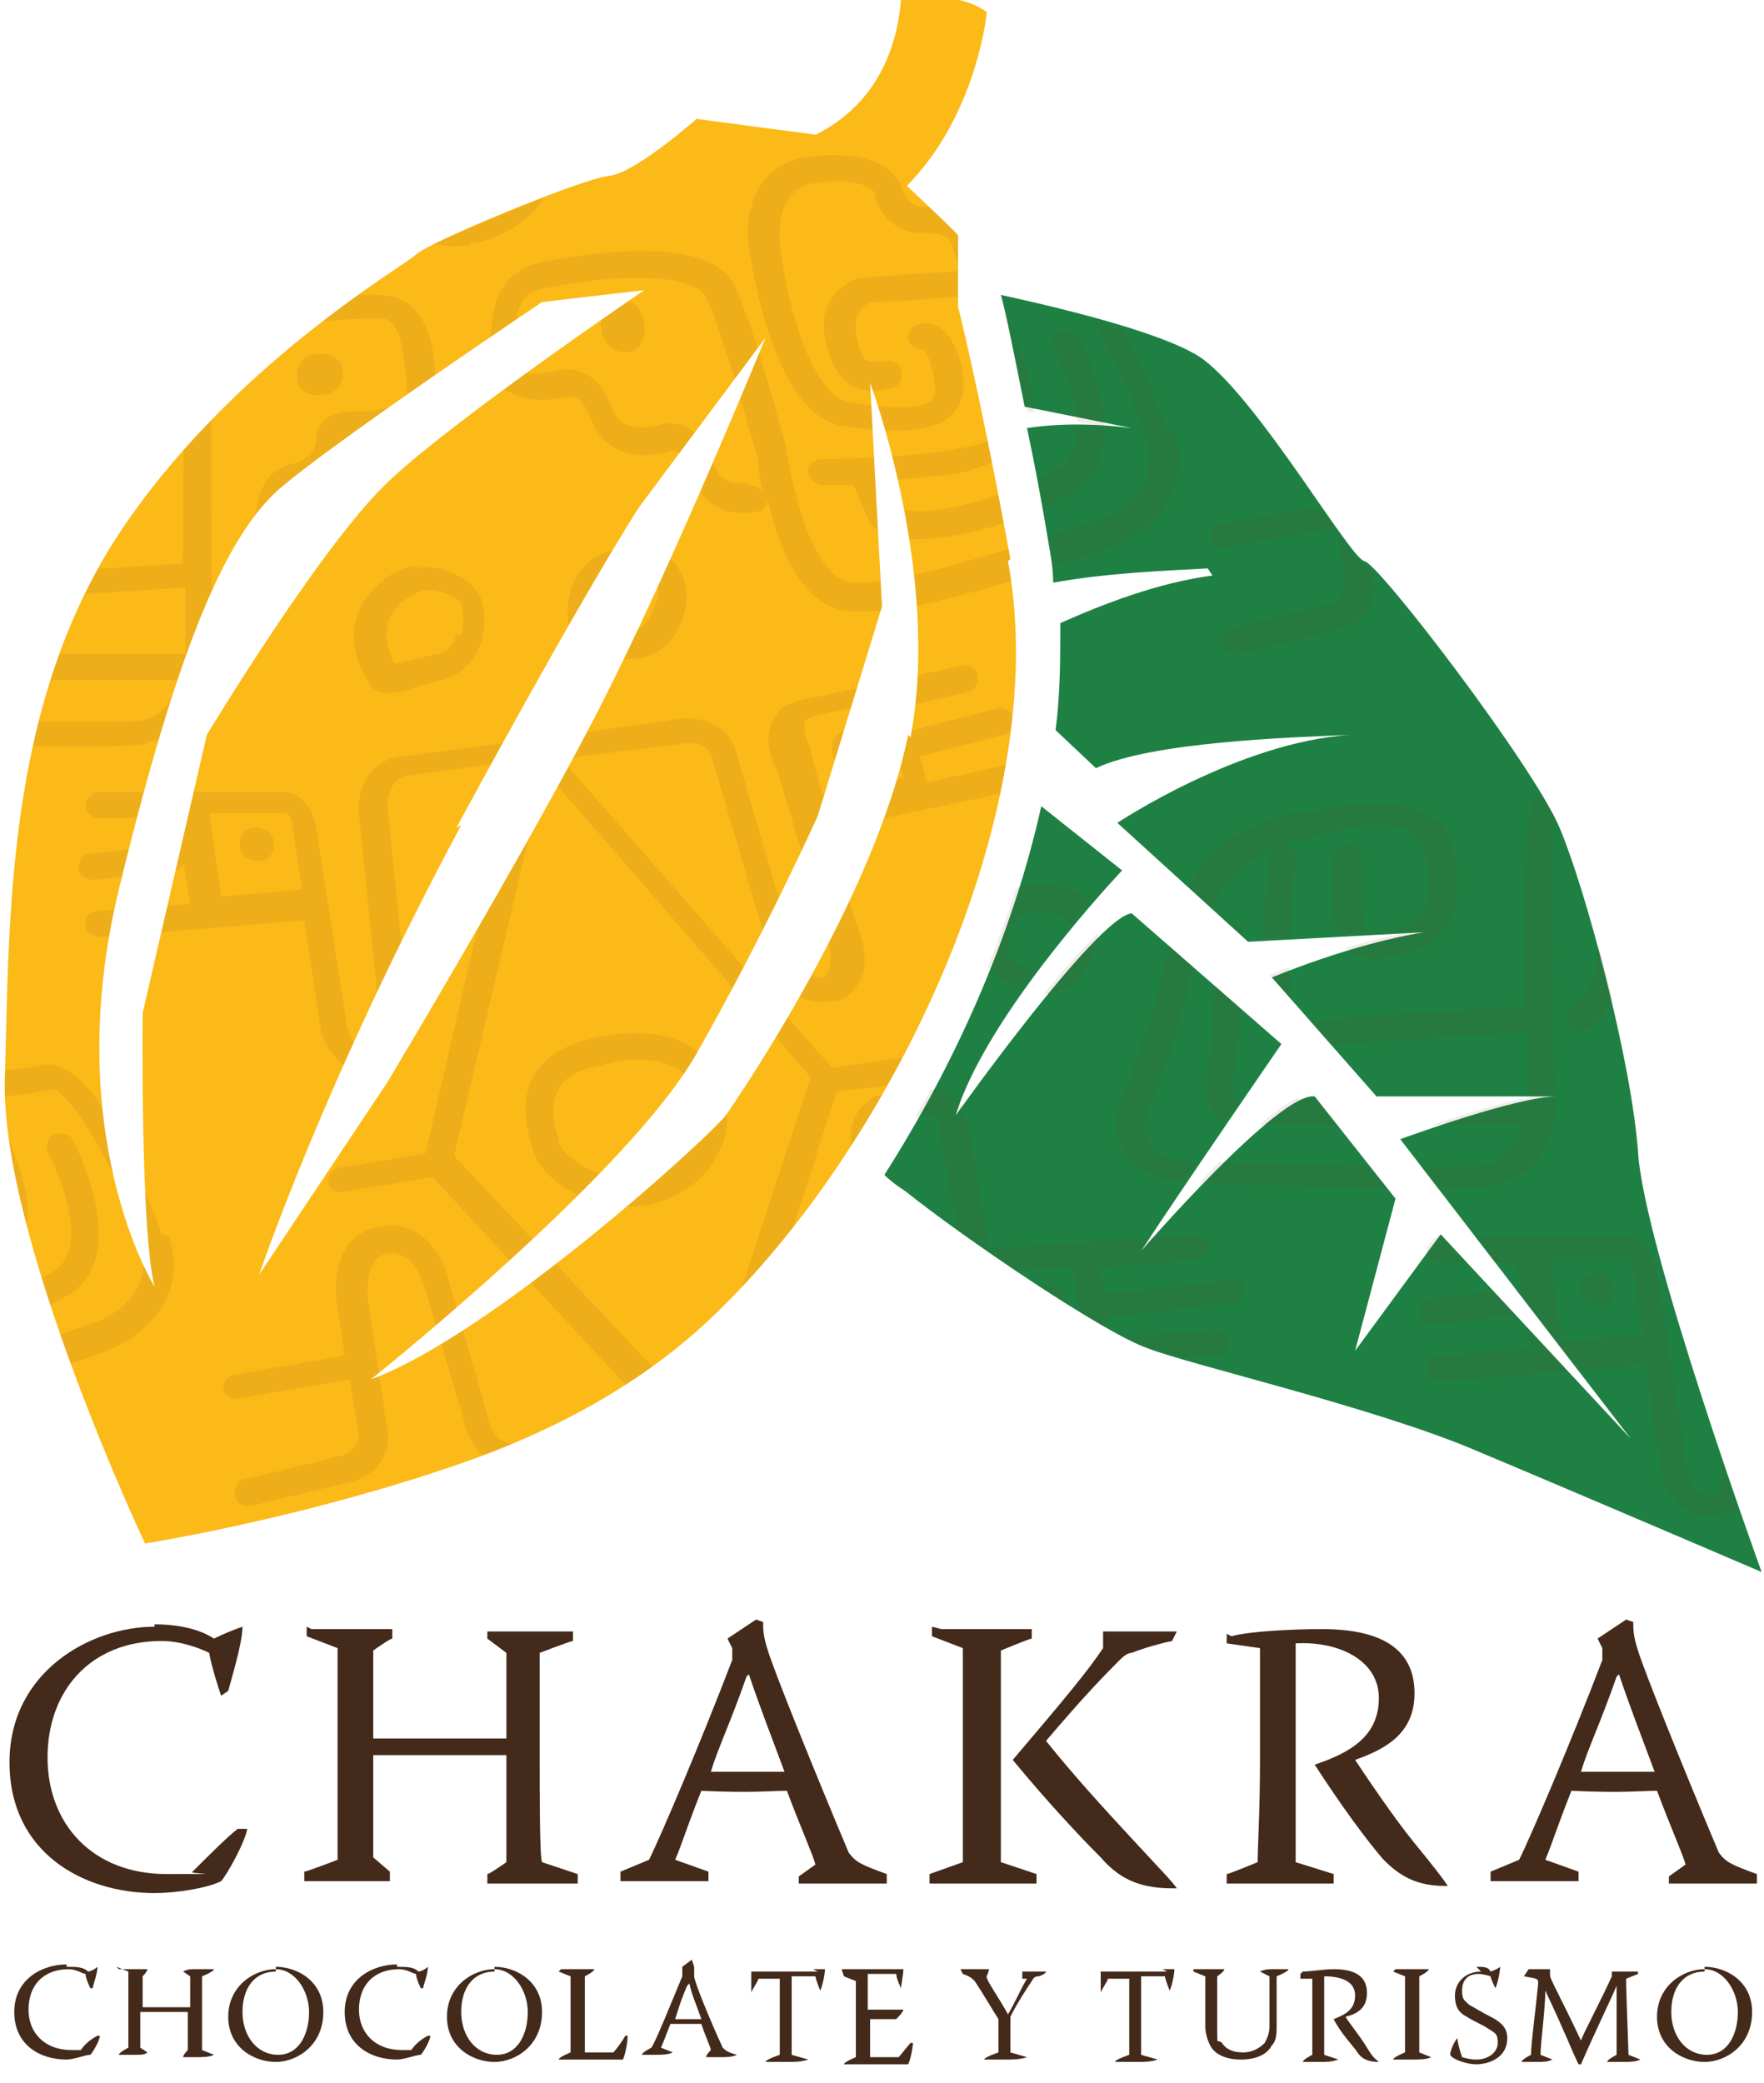 <?xml version="1.0" encoding="UTF-8"?>
<svg xmlns="http://www.w3.org/2000/svg" xmlns:xlink="http://www.w3.org/1999/xlink" version="1.1" viewBox="0 0 74.2 87.6">
  <defs>
    <style>
      .cls-1 {
        clip-path: url(#clippath);
      }

      .cls-2 {
        fill: none;
      }

      .cls-2, .cls-3, .cls-4, .cls-5, .cls-6 {
        stroke-width: 0px;
      }

      .cls-3 {
        fill: #1e8143;
      }

      .cls-4 {
        fill: #432a1a;
      }

      .cls-5 {
        fill: #753f25;
      }

      .cls-7 {
        mix-blend-mode: multiply;
        opacity: .1;
      }

      .cls-6 {
        fill: #fbba18;
      }

      .cls-8 {
        isolation: isolate;
      }
    </style>
    <clipPath id="clippath">
      <path class="cls-2" d="M69,48.6c-.3-3.9-2.2-11-3.3-13.6-1.1-2.6-7.6-11.1-8.2-11.2-.6,0-4.4-6.7-6.8-8.5-1.4-1-5.3-2-8.5-2.7.2.7.5,2.2,1,4.7l4.5.9c-1.6-.2-3.1-.2-4.4,0,.3,1.4.6,3,.9,4.8.1.6.2,1.1.2,1.7,2.2-.4,4.6-.5,6.5-.6-2.3.3-4.6,1.2-6.4,2,0,1.5,0,3-.2,4.5l1.7,1.6c2.3-1.1,8.2-1.3,10.7-1.4-4.7.3-9.8,3.7-9.8,3.7l5.5,5,7.4-.4c-3.1.5-6.4,1.9-6.4,1.9l4.4,5h7.6c-1.7,0-6.6,1.8-6.6,1.8l9.7,12.6-8-8.6-3.6,4.9,1.7-6.4-3.4-4.3c-1.5-.2-7.3,6.5-7.3,6.5,1.7-2.6,5.9-8.7,5.9-8.7l-6.3-5.5c-1.5.2-7.4,8.5-7.4,8.5,1.3-4.3,7-10.3,7-10.3l-3.4-2.7c-1.2,5.4-3.6,10.8-6.6,15.5.3.3.6.5.9.7,2.5,2,8.4,6,10.2,6.6,1.8.7,9.6,2.5,13.8,4.3,4.3,1.8,12,5.1,12,5.1,0,0-5-13.8-5.2-17.7ZM42.5,23.5c-1.3-7.1-2.2-10.6-2.2-10.6v-3c.1,0-4.2-4-4.2-4l-6.8-.9s-2.6,2.3-3.7,2.4c-1.1.2-7.6,2.8-8.1,3.3s-7.9,4.7-12.6,11.9C.2,29.9.4,38.8.2,45.5c-.1,6.7,5.9,19.4,5.9,19.4,0,0,6.4-1,13.1-3.3,3.5-1.2,7.2-3,10.3-5.8,7.6-6.9,14.9-21.4,12.9-32.2ZM6.5,54.1s-4-6.4-1.5-16.7c2.5-10.3,4.5-14.8,6.7-16.8,2.3-2,11.1-7.9,11.1-7.9l4.3-.5s-7.8,5.3-10.6,7.9c-2.8,2.5-7.8,10.8-7.8,10.8l-2.7,11.7s-.1,9.1.5,11.5ZM19.2,34.8c5.7-10.5,7.7-13.5,7.7-13.5l5.3-7.1s-4,9.8-7.1,15.8c-3.1,6-8.8,15.5-8.8,15.5l-5.4,8.1s2.8-8.3,8.5-18.9ZM38.2,30.9c-1.4,6.9-7.2,15.3-7.6,15.9-.3.6-9.8,9.3-15,11.2,0,0,10.8-8.6,13.7-13.7,2.9-5.1,5.1-10,5.1-10l2.7-8.8-.5-9.4s3,8,1.7,14.9Z"/>
    </clipPath>
  </defs>
  <g class="cls-8">
    <g id="Capa_1" data-name="Capa 1">
      <g>
        <g>
          <path class="cls-6" d="M41.5.6s-.5,4.9-4,7.8l-2.7-.9-2.5-1.2s5.1-.5,5.6-6.3c0,0,2.2-.5,3.6.5Z"/>
          <path class="cls-3" d="M51,24.2c-2.3.3-4.6,1.2-6.4,2,0,1.5,0,3-.2,4.5l1.7,1.6c2.3-1.1,8.2-1.3,10.7-1.4-4.7.3-9.8,3.7-9.8,3.7l5.5,5,7.4-.4c-3.1.5-6.4,1.9-6.4,1.9l4.4,5h7.6c-1.7,0-6.6,1.8-6.6,1.8l9.7,12.6-8-8.6-3.6,4.9,1.7-6.4-3.4-4.3c-1.5-.2-7.3,6.5-7.3,6.5,1.7-2.6,5.9-8.7,5.9-8.7l-6.3-5.5c-1.5.2-7.4,8.5-7.4,8.5,1.3-4.3,7-10.3,7-10.3l-3.4-2.7c-1.2,5.4-3.6,10.8-6.6,15.5.3.3.6.5.9.7,2.5,2,8.4,6,10.2,6.6,1.8.7,9.6,2.5,13.8,4.3,4.3,1.8,12,5.1,12,5.1,0,0-5-13.8-5.2-17.7-.3-3.9-2.2-11-3.3-13.6-1.1-2.6-7.6-11.1-8.2-11.2s-4.4-6.7-6.8-8.5c-1.4-1-5.3-2-8.5-2.7.2.7.5,2.2,1,4.7l4.5.9c-1.6-.2-3.1-.2-4.4,0,.3,1.4.6,3,.9,4.8.1.6.2,1.1.2,1.7,2.2-.4,4.6-.5,6.5-.6Z"/>
          <path class="cls-6" d="M42.5,23.5c-1.3-7.1-2.2-10.6-2.2-10.6v-3c.1,0-4.2-4-4.2-4l-6.8-.9s-2.6,2.3-3.7,2.4-7.6,2.8-8.1,3.3c-.5.5-7.9,4.7-12.6,11.9C.2,29.9.4,38.8.2,45.5c-.1,6.7,5.9,19.4,5.9,19.4,0,0,6.4-1,13.1-3.3,3.5-1.2,7.2-3,10.3-5.8,7.6-6.9,14.9-21.4,12.9-32.2ZM6.5,54.1s-4-6.4-1.5-16.7c2.5-10.3,4.5-14.8,6.7-16.8,2.3-2,11.1-7.9,11.1-7.9l4.3-.5s-7.8,5.3-10.6,7.9c-2.8,2.5-7.8,10.8-7.8,10.8l-2.7,11.7s-.1,9.1.5,11.5ZM19.2,34.8c5.7-10.5,7.7-13.5,7.7-13.5l5.3-7.1s-4,9.8-7.1,15.8c-3.1,6-8.8,15.5-8.8,15.5l-5.4,8.1s2.8-8.3,8.5-18.9ZM38.2,30.9c-1.4,6.9-7.2,15.3-7.6,15.9-.3.6-9.8,9.3-15,11.2,0,0,10.8-8.6,13.7-13.7,2.9-5.1,5.1-10,5.1-10l2.7-8.8-.5-9.4s3,8,1.7,14.9Z"/>
          <g class="cls-7">
            <g class="cls-1">
              <g>
                <g>
                  <path class="cls-5" d="M4,37l3.3-.4c.3,0,.5-.3.5-.6,0-.3-.3-.5-.7-.5l-3.3.4c-.3,0-.5.3-.5.6,0,.3.3.5.7.5Z"/>
                  <path class="cls-5" d="M51.9,53.8l-5.4.6-.2-1.1,4-.3s0,0,0,0c.3,0,.5-.3.5-.6,0-.3-.3-.5-.6-.5l-8.6.6c-.5-3.1-.8-4.9-.9-5.3-.4-1.5-1.4-1.4-1.4-1.4l-2,.2c-.5,0-.8.3-1.1.6-.6.7-.4,1.9-.3,2,0,0,1.4,7.4,1.5,8.6,0,.7-.5,1-.6,1l-4.5.6c-.8.1-1.2,0-1.2,0,0,0,0-.2,0-.2,0,0,0,0,0,0l4.1-12.7,3.4-.4c.3,0,.5-.3.5-.6,0-.3-.3-.5-.7-.5l-3.4.5-11.4-13,4.9-.6s0,0,.1,0c0,0,.9-.3,1.3.4l2.5,8.5c.2.8.9,2.1,2.5,1.9.2,0,.7,0,1.1-.6.5-.6.5-1.5,0-2.7l-1.2-3.9,8.6-1.8c.3,0,.5-.4.4-.7,0-.3-.4-.5-.7-.4l-4.1.9-.3-1.1,3.5-.9c.3,0,.5-.4.4-.7,0-.3-.4-.5-.7-.4l-3.5.9-.3-1,2.6-.6c.3,0,.5-.4.4-.7,0-.3-.4-.5-.7-.4l-6.5,1.4c-.8.1-1.2.5-1.4.9-.4.8,0,1.8.2,2.1l2,6.7c.4,1.2.2,1.6.1,1.8,0,.1-.2.2-.2.2,0,0,0,0,0,0-.9.1-1.1-1-1.2-1.1l-2.5-8.6s0,0,0,0c-.6-1.3-2-1.3-2.8-1.1l-5.8.8s0,0,0,0l-5.3.7c-1.6.1-2,1.6-1.9,2.4l.9,8.9c0,.5,0,.8-.1,1-.1.1-.4,0-.5,0,0,0-.2,0-.2,0-.2,0-.5-.5-.6-.9l-1.3-8.4c-.2-1.1-.9-1.5-1.3-1.5h-7.8c-.3,0-.6.3-.6.6,0,.3.3.5.6.5h3.2s.6,3.6.6,3.6l-3.9.3c-.3,0-.6.3-.5.6,0,.3.3.5.6.5l8.6-.7.7,4.6s0,0,0,0c0,.2.6,1.8,1.8,1.7.1,0,.4,0,.6,0,.3,0,.5-.1.8-.3.5-.4.7-1,.5-1.9l-.9-8.9c0-.1,0-1.2.9-1.3l4.5-.6-3.8,16.5-3.6.6c-.3,0-.5.3-.5.6,0,.3.4.5.7.4l3.7-.6,9.3,10s0,0,0,0c0,0-.2.3-1.5.5l-4.4.7c-.1,0-.9,0-1.1-1.2l-1.7-5.9c-.2-.8-1.1-2.4-2.9-2-1.8.3-1.9,2.4-1.7,3.4l.3,2-4.6.8c-.3,0-.5.3-.5.6,0,.3.4.5.7.4,0,0,0,0,0,0l4.6-.8.4,2.3c0,0,0,.7-.7.9-1.2.3-4.1,1-4.1,1-.3,0-.5.4-.4.7,0,.3.4.5.7.4,0,0,0,0,0,0,.1,0,2.9-.7,4.2-1,1.4-.4,1.6-1.6,1.5-2.1l-.8-5.4s-.3-1.9.8-2.1c0,0,0,0,0,0,1.1-.1,1.4,1.1,1.5,1.2l1.7,5.8c.4,1.8,1.7,2.1,2.4,2l4.4-.7c1.4-.2,2.2-.6,2.4-1.2.2-.6-.2-1.1-.2-1.2l-9.4-10,3.8-16.2,11.2,12.9-4.2,12.8c0,.2-.3.8.2,1.3.4.5,1.2.7,2.3.5l4.6-.6s0,0,0,0c.6-.2,1.6-.8,1.5-2.2-.1-1.3-1.5-8.4-1.5-8.7,0-.3,0-.9.1-1.2,0,0,.2-.1.3-.1l1.9-.2s.2.2.2.5c0,.3.3,1.6,1,5.7.3,1.7.5,3.2.5,3.2,0,0,0,0,0,0,0,0,.5,1.3,2.7,1.2,1.8,0,7.3-.5,7.5-.5.3,0,.6-.3.5-.6,0-.3-.3-.5-.6-.5,0,0-2.3.2-4.5.3v-.8c-.1,0,5.3-.6,5.3-.6,0,0,0,0,0,0,.3,0,.5-.3.5-.6,0-.3-.3-.5-.7-.5ZM33.8,30.4s.1-.2.5-.3l2.7-.6,1,3.2-3.4.7-.5-1.8s0,0,0-.1c-.1-.2-.4-.9-.2-1.2ZM9.3,37.7l-.5-3.5h3.3s.2.2.2.5l.4,2.7-3.4.3ZM43.7,56.5c-1.1,0-1.4-.4-1.5-.5,0-.3-.2-1.3-.4-2.5l3.3-.2.5,3.1c-.8,0-1.4,0-1.9,0Z"/>
                  <path class="cls-5" d="M30,48.8c.6-.8.7-1.8.5-2.7-.6-2.4-2.9-3.2-6.1-2.3-.9.3-1.6.8-2,1.5-.6,1.2-.1,2.6,0,3,.3,1.3,2.5,2.7,4.5,2.4,0,0,.1,0,.2,0,1.2-.2,2.3-.9,2.9-1.8ZM29,48.2c-.5.7-1.3,1.1-2.2,1.3-1.5.3-3.2-.9-3.3-1.5,0,0,0,0,0-.1,0,0-.5-1.2,0-2.1.2-.4.6-.7,1.3-.9.4-.1.9-.2,1.3-.3,1.9-.2,3,.3,3.3,1.8.2.7,0,1.3-.3,1.9Z"/>
                  <path class="cls-5" d="M17.6,23.8c-.7,0-1.3.4-1.8.9-1.4,1.3-.9,3-.4,3.8.1.3.4.8,1.3.6.3,0,.7-.2,1.1-.3.3,0,.5-.2.8-.2.7-.2,1.3-.7,1.6-1.5.3-.9.2-1.9-.2-2.3-.5-.6-1.5-1.1-2.6-.9ZM19.2,26.7c-.1.3-.3.7-.8.8-.3,0-.6.2-.9.2-.4.1-.7.2-.9.2,0,0,0,0,0,0,0,0,0,0,0,0,0,0-.9-1.4.2-2.5.4-.3.7-.5,1.1-.6.7,0,1.2.3,1.5.5,0,.1.2.7,0,1.4Z"/>
                  <path class="cls-5" d="M26.3,27.7c.2,0,.3,0,.5,0,1.3-.2,1.8-1.2,2-2,.2-.7,0-1.5-.4-2-.5-.5-1.2-.7-2.1-.6-.1,0-.3,0-.4,0-1.9.4-2.1,2.2-2,3,0,0,0,0,0,0,.1.3.7,1.4,2.3,1.4ZM26.2,24.2c0,0,.2,0,.3,0,.3,0,.8,0,1,.2.2.2.3.6.1.9-.4,1.1-.7,1.3-1.3,1.2-.8,0-1.1-.4-1.2-.7,0-.2-.2-1.4,1.1-1.7Z"/>
                  <path class="cls-5" d="M43.6,41.8c.2,0,.3,0,.5,0,1.3-.2,1.8-1.2,2-2,.2-.7,0-1.5-.4-2-.5-.5-1.2-.7-2.1-.6-.1,0-.3,0-.4,0-1.9.4-2.1,2.2-1.9,3,0,0,0,0,0,0,.1.3.7,1.4,2.3,1.4ZM43.5,38.4c0,0,.2,0,.3,0,.3,0,.8,0,1,.2.2.2.3.6.1.9-.4,1.1-.7,1.3-1.3,1.2-.8,0-1.1-.4-1.2-.7,0-.2-.2-1.4,1.1-1.7Z"/>
                  <path class="cls-5" d="M43.9,54c-.5,0-.8.5-.7.9,0,.4.5.7.9.7.5,0,.8-.5.7-.9,0-.4-.5-.7-.9-.7Z"/>
                  <path class="cls-5" d="M10.7,34.8c-.4,0-.7.4-.6.8,0,.4.4.6.8.6.4,0,.7-.4.6-.8,0-.4-.4-.6-.8-.6Z"/>
                  <path class="cls-5" d="M35.9,32.3c.5,0,.8-.5.7-.9,0-.4-.5-.7-.9-.7-.5,0-.8.5-.7.9,0,.4.5.7.9.7Z"/>
                  <path class="cls-5" d="M6.2,31.2c2.3-.3,2.9-2.4,2.8-3.5,0,0,0-1.5-.1-3.5,0,0,0-.1,0-.2,0,0,0,0,0-.1,0-2.9-.1-6.6.1-8.1.3-2,4-2.3,6.1-2.4.2,0,.5,0,.7,0,.3,0,.5,0,.6.1.5.4.6,1.6.7,2.4,0,.4,0,.7.1.9,0,0-.3.3-1.8.5h-.2c0,0-.2,0-.3,0-.5,0-1.6.1-1.6,1.2,0,.4-.4.9-1,1-1.3.3-1.5,1.5-1.6,2.6,0,.9-1,1.7-1,1.7-.2.2-.3.6,0,.8.2.2.6.2.8,0,0,0,1.2-1.1,1.4-2.4.1-1.3.4-1.5.7-1.6,1.1-.3,1.9-1.2,1.9-2.1,0,0,0,0,0,0,.1,0,.4,0,.5,0,.1,0,.2,0,.4,0h.1c1-.1,2.1-.3,2.6-1,.2-.3.3-.6.2-.9,0-.2,0-.4,0-.7,0-1-.2-2.4-1.1-3.1-.4-.3-.9-.4-1.5-.4-.2,0-.4,0-.6,0-2.5.2-6.8.5-7.2,3.4-.2,1.5-.2,5.1-.2,7.9-1.9.1-7.9.5-8.7.6h-.2c-.2,0-.5.1-.6,0,0,0-.2-.2-.3-1.2-.2-1.9.2-5.5.2-5.6,0-.3-.2-.6-.5-.6,0,0-.1,0-.2,0,.3,0,.5-.2.8-.2h.3c1.3-.4,3.4-.9,4.5-.3.3.2.5.4.5.7.6,2.7-.4,3-.8,3.2-.3.1-1.2.4-1.6.2-.1,0-.2-.3-.2-.7,0-1.5,0-2.3,0-2.3,0-.3-.2-.6-.5-.6-.3,0-.6.1-.7.4,0,0-.2.9,0,2.6,0,.7.3,1.3.8,1.6.7.4,1.7.2,2.6-.1,2.4-.8,1.8-3.5,1.6-4.4-.1-.6-.5-1.1-1.1-1.4-1.4-.8-3.8-.3-5.4,0h-.3c-2,.5-4.3,1.5-5.1,5.3-.6,2.9-.9,3.6-1.6,5.5-.1.3-.2.7-.4,1.1-.4,1-.3,1.8.2,2.5.7,1,2.2,1.1,2.3,1.1.4,0,10.3.5,12.8.2,0,0,0,0,.1,0ZM-8.1,29.3c-.3-.4-.3-.9,0-1.5.1-.4.3-.7.4-1.1.7-1.8.9-2.6,1.6-5.6.6-2.6,1.8-3.6,3.3-4.1-.2,0-.3.2-.3.4,0,.2-.5,3.8-.2,5.8.1,1,.3,1.6.8,1.9.5.3,1,.3,1.5.2h.2c.7-.1,5.6-.4,8.6-.6,0,1.3,0,2.3,0,2.8,0,0-.2,0-.3,0-.5,0-11.2,0-12,0,0,0-.3-.3,0-1.8.3-1.4.3-4.9.3-5.1,0-.3-.3-.5-.6-.5-.3,0-.6.2-.6.5,0,0,0,3.6-.2,4.9-.3,1.4-.2,2.3.2,2.7.2.3.6.4.9.4.8,0,11.9,0,12,0,0,0,0,0,0,0,0,0,0,0,.1,0-.2.6-.6,1.5-1.7,1.7,0,0,0,0,0,0-2.4.2-12.5-.2-12.6-.2,0,0-1,0-1.4-.6Z"/>
                  <path class="cls-5" d="M49.1,18.1c-.6-1.7-1.4-3.4-2.1-4.7-1.1-1.9-2.1-2.6-3-2.4-.4.1-1.3.2-2.4.3-.3-.8-.5-1.4-.5-1.5-.2-.5-.8-1.2-2.2-1.1-.5,0-.7-.2-1-.8,0-.2-.1-.3-.2-.4-.3-.5-1.3-1.2-3.7-.9-2.4.3-2.7,2.7-2.5,3.8.4,2.6,1.5,7.1,3.9,7.5,2.4.4,3.9.2,4.6-.4.4-.4.6-1,.5-1.7,0-.4-.4-2.3-1.7-2.2-.3,0-.6.3-.6.6,0,.3.3.5.6.5.2,0,.4.7.5,1.3.1.5,0,.7-.1.8-.3.3-1.1.5-3.5.1-1.2-.2-2.4-2.8-2.9-6.6,0,0-.3-2.4,1.5-2.6,1.9-.3,2.4.3,2.5.4,0,0,0,.1,0,.2.2.5.7,1.6,2.2,1.5.8,0,1,.3,1,.4,0,0,.2.5.4,1.2-1.6.1-3.3.2-4.2.3,0,0,0,0-.1,0-.6.2-1.7.9-1.4,2.5.2,1,.5,1.6,1.1,2,.5.3,1.1.3,1.7.1.3,0,.5-.4.4-.7,0-.3-.4-.5-.7-.4-.3,0-.6,0-.7,0-.2-.1-.4-.6-.5-1.2-.1-.9.4-1.2.6-1.3.5,0,2.5-.1,4.4-.3.4,1.1.8,2.3,1,2.9,0,.1,0,.2.1.4.5,1.6.7,2.5-1,3-2.4.6-6.4.6-6.5.6-.3,0-.6.2-.6.5,0,.3.3.6.6.6,0,0,.5,0,1.3,0l.6,1.4s0,0,0,0c.1.3.5.6,1.1.8.5.1,1.2.1,2,0,1.9-.2,4.1-1.1,5.5-1.9,2.8-1.6.4-6.3.3-6.5-.1-.3-.5-.4-.8-.3-.3.1-.4.5-.3.7,0,0,2.1,4,.2,5.1-1.9,1.1-5.2,2.1-6.6,1.7-.2,0-.3-.1-.4-.2l-.5-1c.7,0,1.6-.1,2.4-.2.7,0,1.4-.2,1.9-.4,2.9-.8,2.2-3.1,1.8-4.3,0-.1,0-.2-.1-.3-.2-.6-.6-1.7-.9-2.7,1-.1,1.9-.2,2.4-.3,0,0,0,0,0,0,.5,0,2.3,2.3,3.7,6.4.8,2.4-1.8,3.4-1.9,3.4-2.3.8-8.5,2.9-10.5,2.7-1.5-.2-2.4-3.5-2.7-5.5,0,0,0,0,0,0,0-.2-1.4-5.3-2.2-7-1-2-5.4-1.5-8-1-2.1.4-2.2,2-2.3,3.7,0,.9.3,1.4.7,1.7.8.6,2,.4,2.5.3.3,0,.6-.2,1.1,1,.5,1.2,1.6,1.7,3.2,1.3.4-.1.6-.1,1.1,1.2.6,1.4,1.9,1.5,2.7,1.3.2,0,.4-.3.4-.5.4,1.9,1.4,4.5,3.4,4.7.4,0,.9,0,1.5,0,3.2-.4,8.8-2.4,9.6-2.7,1.3-.5,3.5-2.1,2.6-4.8ZM31.4,20.3s0,0-.1,0c-.1,0-.8.2-1.2-.6-.5-1.3-1.1-2.2-2.5-1.8-1.4.3-1.7-.4-1.8-.6-.2-.6-.8-2.1-2.5-1.7-.5.1-1.2.2-1.5,0-.2-.1-.3-.4-.2-.8.1-1.9.2-2.5,1.4-2.7,3.6-.7,6.2-.5,6.7.4.8,1.6,2,6.4,2.2,6.8,0,.2,0,.7.2,1.4-.1-.2-.4-.3-.6-.3Z"/>
                  <path class="cls-5" d="M19.8,10.2c0,0,.1,0,.2,0,1.5-.3,2.7-1.2,3.5-2.9.1-.3,0-.6-.3-.7-.3-.1-.6,0-.8.3-.7,1.4-1.6,2.2-2.7,2.3-2.1.4-4.4-1.6-4.4-1.6-.2-.2-.6-.2-.8,0-.2.2-.2.6,0,.8.1,0,2.6,2.3,5.3,1.9Z"/>
                  <path class="cls-5" d="M13.6,16.6c.5,0,.9-.5.8-1,0-.5-.5-.8-1.1-.7-.5,0-.9.5-.8,1,0,.5.5.8,1.1.7Z"/>
                  <path class="cls-5" d="M26,12.6c-.5,0-.8.6-.7,1.2,0,.6.6,1.1,1.1,1,.5,0,.8-.6.7-1.2,0-.6-.6-1.1-1.1-1Z"/>
                </g>
                <g>
                  <path class="cls-5" d="M60.4,55.7l3.3-.4c.3,0,.5-.3.5-.6,0-.3-.3-.5-.7-.5l-3.3.4c-.3,0-.5.3-.5.6,0,.3.3.5.7.5Z"/>
                  <path class="cls-5" d="M108.3,72.5l-5.4.6-.2-1.1,4-.3s0,0,0,0c.3,0,.5-.3.5-.6,0-.3-.3-.5-.6-.5l-8.6.6c-.5-3.1-.8-4.9-.9-5.3-.4-1.5-1.4-1.4-1.4-1.4l-2,.2c-.5,0-.8.3-1.1.6-.6.7-.4,1.9-.3,2,0,0,1.4,7.4,1.5,8.6,0,.7-.5,1-.6,1l-4.5.6c-.8.1-1.2,0-1.2,0,0,0,0-.2,0-.2,0,0,0,0,0,0l4.1-12.7,3.4-.4c.3,0,.5-.3.5-.6,0-.3-.3-.5-.7-.5l-3.4.5-11.4-13,4.9-.6s0,0,.1,0c0,0,.9-.3,1.3.4l2.5,8.5c.2.8.9,2.1,2.5,1.9.2,0,.7,0,1.1-.6.5-.6.5-1.5,0-2.7l-1.2-3.9,8.6-1.8c.3,0,.5-.4.4-.7,0-.3-.4-.5-.7-.4l-4.1.9-.3-1.1,3.5-.9c.3,0,.5-.4.4-.7,0-.3-.4-.5-.7-.4l-3.5.9-.3-1,2.6-.6c.3,0,.5-.4.4-.7,0-.3-.4-.5-.7-.4l-6.5,1.4c-.8.1-1.2.5-1.4.9-.4.8,0,1.8.2,2.1l2,6.7c.4,1.2.2,1.6.1,1.8,0,.1-.2.2-.2.2,0,0,0,0,0,0-.9.1-1.1-1-1.2-1.1l-2.5-8.6s0,0,0,0c-.6-1.3-2-1.3-2.8-1.1l-5.8.8s0,0,0,0l-5.3.7c-1.6.1-2,1.6-1.9,2.4l.9,8.9c0,.5,0,.8-.1,1-.1.1-.4,0-.5,0,0,0-.2,0-.2,0-.2,0-.5-.5-.6-.9l-1.3-8.4c-.2-1.2-.9-1.5-1.3-1.5h-7.8c-.3,0-.6.3-.6.6,0,.3.3.5.6.5h3.2s.6,3.6.6,3.6l-3.9.3c-.3,0-.6.3-.5.6,0,.3.3.5.6.5l8.6-.7.7,4.6s0,0,0,0c0,.2.6,1.8,1.8,1.7.1,0,.4,0,.6,0,.3,0,.5-.1.8-.3.5-.4.7-1,.5-1.9l-.9-8.9c0-.1,0-1.2.9-1.3l4.5-.6-3.8,16.5-3.6.6c-.3,0-.5.3-.5.6,0,.3.4.5.7.4l3.7-.6,9.3,10s0,0,0,0c0,0-.2.3-1.5.5l-4.4.7c-.1,0-.9,0-1.1-1.2l-1.7-5.9c-.2-.8-1.1-2.4-2.9-2-1.8.3-1.9,2.4-1.7,3.4l.3,2-4.6.8c-.3,0-.5.3-.5.6,0,.3.4.5.7.4,0,0,0,0,0,0l4.6-.8.4,2.3c0,0,0,.7-.7.9-1.2.3-4.1,1-4.1,1-.3,0-.5.4-.4.7,0,.3.4.5.7.4,0,0,0,0,0,0,.1,0,2.9-.7,4.2-1,1.4-.4,1.6-1.6,1.5-2.1l-.8-5.4s-.3-1.9.8-2.1c0,0,0,0,0,0,1.1-.1,1.4,1.1,1.5,1.2l1.7,5.8c.4,1.8,1.7,2.1,2.4,2l4.4-.7c1.4-.2,2.2-.6,2.4-1.2.2-.6-.2-1.1-.2-1.2l-9.4-10,3.8-16.2,11.3,12.9-4.2,12.8c0,.2-.3.8.2,1.3.4.5,1.2.7,2.3.5l4.6-.6s0,0,0,0c.6-.2,1.6-.8,1.5-2.2-.1-1.3-1.5-8.4-1.5-8.7,0-.3,0-.9.1-1.2,0,0,.2-.1.3-.1l1.9-.2s.2.2.2.5c0,.3.3,1.6,1,5.7.3,1.7.5,3.1.5,3.2,0,0,0,0,0,0,0,0,.5,1.3,2.7,1.2,1.8,0,7.3-.5,7.5-.5.3,0,.6-.3.5-.6,0-.3-.3-.5-.6-.5,0,0-2.3.2-4.5.3v-.8c-.1,0,5.3-.6,5.3-.6t0,0c.3,0,.5-.3.5-.6,0-.3-.3-.5-.7-.5ZM90.2,49.1s.1-.2.5-.3l2.7-.6,1,3.2-3.4.7-.5-1.8s0,0,0-.1c-.1-.2-.4-.9-.2-1.2ZM65.7,56.4l-.5-3.5h3.3s.2.2.2.5l.4,2.7-3.4.3ZM100.2,75.2c-1.1,0-1.4-.4-1.5-.5,0-.3-.2-1.3-.4-2.5l3.3-.2.5,3.1c-.8,0-1.4,0-1.9,0Z"/>
                  <path class="cls-5" d="M86.5,67.4c.6-.8.7-1.8.5-2.7-.6-2.4-2.8-3.2-6.1-2.3-.9.3-1.6.8-2,1.5-.6,1.2-.1,2.6,0,3,.3,1.3,2.5,2.7,4.5,2.4,0,0,.1,0,.2,0,1.2-.2,2.3-.9,2.9-1.8ZM85.5,66.8c-.5.7-1.3,1.1-2.2,1.3-1.5.3-3.2-.9-3.3-1.5,0,0,0,0,0-.1,0,0-.5-1.2,0-2.1.2-.4.6-.7,1.3-.9.4-.1.9-.2,1.3-.3,1.9-.2,3,.3,3.3,1.8.2.7,0,1.3-.3,1.9Z"/>
                  <path class="cls-5" d="M74,42.5c-.7,0-1.3.4-1.8.9-1.4,1.3-.9,3-.4,3.8.1.3.4.8,1.3.6.3,0,.7-.1,1.1-.3.3,0,.5-.2.8-.2.7-.2,1.3-.7,1.6-1.5.3-.9.2-1.9-.2-2.3-.5-.6-1.5-1.1-2.6-.9ZM75.6,45.4c-.1.3-.3.7-.8.8-.3,0-.6.2-.9.2-.4.1-.7.2-.9.2,0,0,0,0,0,0,0,0,0,0,0,0,0,0-.9-1.4.2-2.5.4-.3.7-.5,1.1-.6.7,0,1.2.3,1.5.5,0,.1.2.7,0,1.4Z"/>
                  <path class="cls-5" d="M82.7,46.4c.2,0,.3,0,.5,0,1.3-.2,1.8-1.2,2-2,.2-.7,0-1.5-.4-2-.5-.5-1.2-.7-2.1-.6-.1,0-.3,0-.4,0-1.9.4-2.1,2.2-2,3,0,0,0,0,0,0,.1.3.7,1.4,2.3,1.4ZM82.6,42.9c0,0,.2,0,.3,0,.3,0,.8,0,1,.2.2.2.3.6.1.9-.4,1.1-.7,1.3-1.3,1.2-.8,0-1.1-.4-1.2-.7,0-.2-.2-1.4,1.1-1.7Z"/>
                  <path class="cls-5" d="M100.1,60.5c.2,0,.3,0,.5,0,1.3-.2,1.8-1.2,2-2,.2-.7,0-1.5-.4-2-.5-.5-1.2-.7-2.1-.6-.1,0-.3,0-.4,0-1.9.4-2.1,2.2-1.9,3,0,0,0,0,0,0,.1.3.7,1.4,2.3,1.4ZM100,57.1c0,0,.2,0,.3,0,.3,0,.8,0,1,.2.2.2.3.6.1.9-.4,1.1-.7,1.3-1.3,1.2-.8,0-1.1-.4-1.2-.7,0-.2-.2-1.4,1.1-1.7Z"/>
                  <path class="cls-5" d="M100.4,72.7c-.5,0-.8.5-.7.9,0,.4.5.7.9.7.5,0,.8-.5.7-.9,0-.4-.5-.7-.9-.7Z"/>
                  <path class="cls-5" d="M67.1,53.5c-.4,0-.7.4-.6.8,0,.4.4.6.8.6.4,0,.7-.4.6-.8,0-.4-.4-.6-.8-.6Z"/>
                  <path class="cls-5" d="M92.3,51c.5,0,.8-.5.7-.9,0-.4-.5-.7-.9-.7-.5,0-.8.5-.7.9,0,.4.5.7.9.7Z"/>
                  <path class="cls-5" d="M62.6,49.9c2.3-.3,2.9-2.4,2.8-3.5,0,0,0-1.5-.1-3.5,0,0,0-.1,0-.2,0,0,0,0,0-.1,0-2.9-.1-6.6.1-8.1.3-2,4-2.3,6.1-2.5.2,0,.5,0,.7,0,.3,0,.5,0,.6.1.5.4.6,1.6.7,2.4,0,.4,0,.7.1.9,0,0-.3.3-1.8.5h-.2c0,0-.2,0-.3,0-.5,0-1.6.1-1.6,1.2,0,.4-.4.9-1,1-1.3.3-1.5,1.5-1.6,2.6,0,.9-1,1.7-1,1.7-.2.2-.3.6,0,.8.2.2.6.2.8,0,0,0,1.2-1.1,1.4-2.4.1-1.3.4-1.5.7-1.6,1.1-.3,1.9-1.2,1.9-2.1,0,0,0,0,0,0,0,0,.4,0,.5,0,.1,0,.2,0,.4,0h.1c1-.1,2.1-.3,2.6-1,.2-.3.3-.6.2-.9,0-.2,0-.4,0-.7,0-1-.2-2.4-1.1-3.1-.4-.3-.9-.4-1.5-.4-.2,0-.4,0-.6,0-2.5.2-6.8.5-7.2,3.4-.2,1.5-.2,5.1-.2,7.9-1.9.1-7.9.5-8.7.6h-.2c-.2,0-.5.1-.6,0,0,0-.2-.2-.3-1.2-.2-1.9.2-5.5.2-5.6,0-.3-.2-.6-.5-.6,0,0-.1,0-.2,0,.3,0,.5-.2.8-.2h.3c1.3-.4,3.4-.9,4.5-.3.3.2.4.4.5.7.6,2.7-.4,3-.8,3.2-.3.1-1.2.4-1.6.2-.1,0-.2-.3-.2-.7,0-1.5,0-2.3,0-2.3,0-.3-.2-.6-.5-.6-.3,0-.6.1-.7.4,0,0-.2.9,0,2.6,0,.7.3,1.3.8,1.6.7.4,1.7.2,2.6-.1,2.4-.8,1.8-3.5,1.6-4.4-.1-.6-.5-1.1-1.1-1.4-1.4-.8-3.8-.3-5.4,0h-.3c-2,.5-4.3,1.5-5.1,5.3-.6,2.9-.9,3.6-1.6,5.5-.1.3-.2.7-.4,1.1-.4,1-.3,1.8.2,2.5.7,1,2.2,1.1,2.3,1.1.4,0,10.3.5,12.8.2,0,0,0,0,.1,0ZM48.4,48c-.3-.3-.3-.9,0-1.5.1-.4.3-.7.4-1.1.7-1.8.9-2.6,1.6-5.6.6-2.6,1.8-3.6,3.3-4.1-.2,0-.3.2-.3.4,0,.2-.5,3.8-.2,5.8.1,1,.3,1.6.8,1.9.5.3,1,.3,1.5.2h.2c.7-.1,5.6-.4,8.6-.6,0,1.3,0,2.3,0,2.8,0,0-.2,0-.3,0-.5,0-11.2,0-12,0,0,0-.3-.3,0-1.8.3-1.4.3-4.9.3-5.1,0-.3-.3-.5-.6-.5-.3,0-.6.2-.6.5s0,3.6-.2,4.9c-.3,1.4-.2,2.3.2,2.7.2.3.6.4.9.4.8,0,11.9,0,12,0s0,0,0,0c0,0,0,0,.1,0-.2.6-.6,1.5-1.7,1.7,0,0,0,0,0,0-2.4.2-12.5-.2-12.6-.2,0,0-1,0-1.4-.6Z"/>
                  <path class="cls-5" d="M105.5,36.8c-.6-1.7-1.4-3.4-2.1-4.7-1.1-1.9-2.1-2.6-3-2.4-.4.1-1.3.2-2.4.3-.3-.8-.5-1.4-.5-1.5-.2-.5-.8-1.2-2.2-1.1-.5,0-.7-.2-1-.8,0-.2-.1-.3-.2-.4-.3-.5-1.3-1.2-3.7-.9-2.4.3-2.7,2.7-2.5,3.8.4,2.6,1.5,7.1,3.9,7.5,2.4.4,3.9.2,4.6-.4.4-.4.6-1,.5-1.7,0-.4-.4-2.3-1.7-2.2-.3,0-.6.3-.6.6,0,.3.3.5.6.5.2,0,.4.7.5,1.3.1.5,0,.7-.1.8-.3.3-1.1.5-3.5.1-1.2-.2-2.4-2.8-2.9-6.6,0,0-.3-2.4,1.5-2.6,1.9-.3,2.4.3,2.5.4,0,0,0,.1,0,.2.2.5.7,1.6,2.2,1.5.8,0,1,.3,1,.4,0,0,.2.5.4,1.2-1.6.1-3.3.2-4.2.3,0,0,0,0-.1,0-.6.2-1.7.9-1.4,2.5.2,1,.5,1.6,1.1,2,.5.3,1.1.3,1.7.1.3,0,.5-.4.4-.7,0-.3-.4-.5-.7-.4-.3,0-.6,0-.7,0-.2-.1-.4-.6-.5-1.2-.1-.9.4-1.2.6-1.3.6,0,2.5-.1,4.4-.3.4,1.1.8,2.3,1,2.9,0,.1,0,.2.1.4.5,1.6.7,2.5-1,3-2.4.6-6.4.6-6.5.6-.3,0-.6.2-.6.5,0,.3.3.6.6.6,0,0,.5,0,1.3,0l.6,1.4s0,0,0,0c.1.3.5.6,1.1.8.5.1,1.2.1,2,0,1.9-.2,4.1-1.1,5.5-1.9,2.8-1.6.4-6.3.3-6.5-.1-.3-.5-.4-.8-.3-.3.1-.4.5-.3.7,0,0,2.1,4,.2,5.1-1.9,1.1-5.2,2.1-6.6,1.7-.2,0-.3-.1-.4-.2l-.5-1c.7,0,1.6-.1,2.4-.2.7,0,1.4-.2,1.9-.4,2.9-.8,2.2-3.1,1.8-4.3,0-.1,0-.2-.1-.3-.2-.6-.6-1.7-.9-2.7,1-.1,1.9-.2,2.4-.3,0,0,0,0,0,0,.5,0,2.3,2.3,3.7,6.4.8,2.4-1.8,3.4-1.9,3.4-2.3.8-8.5,2.9-10.5,2.7-1.5-.2-2.4-3.5-2.7-5.5,0,0,0,0,0,0,0-.2-1.4-5.3-2.2-7-1-2-5.4-1.5-8-1-2.1.4-2.2,2-2.3,3.7,0,.9.3,1.4.7,1.7.8.6,2.1.4,2.5.3.3,0,.6-.2,1.1,1,.5,1.2,1.6,1.7,3.2,1.3.4-.1.6-.1,1.1,1.2.6,1.4,1.9,1.5,2.7,1.3.2,0,.4-.3.4-.5.4,1.9,1.4,4.5,3.4,4.7.4,0,.9,0,1.5,0,3.2-.4,8.8-2.4,9.6-2.7,1.3-.5,3.5-2.1,2.6-4.8ZM87.8,39s0,0-.1,0c-.1,0-.8.2-1.2-.6-.5-1.3-1.1-2.2-2.5-1.8-1.4.3-1.7-.4-1.8-.6-.2-.6-.8-2.1-2.5-1.7-.5.1-1.2.2-1.5,0-.2-.1-.3-.4-.2-.8.1-1.9.2-2.5,1.4-2.7,3.6-.7,6.2-.5,6.7.4.8,1.6,2,6.4,2.2,6.8,0,.2,0,.7.2,1.4-.1-.2-.4-.3-.6-.3Z"/>
                  <path class="cls-5" d="M76.2,28.9c0,0,.1,0,.2,0,1.5-.3,2.7-1.2,3.5-2.9.1-.3,0-.6-.3-.7-.3-.1-.6,0-.8.3-.7,1.4-1.6,2.2-2.7,2.3-2.1.4-4.4-1.6-4.4-1.6-.2-.2-.6-.2-.8,0-.2.2-.2.6,0,.8.1,0,2.6,2.3,5.3,1.9Z"/>
                  <path class="cls-5" d="M70,35.3c.5,0,.9-.5.8-1,0-.5-.5-.8-1.1-.7-.5,0-.9.5-.8,1,0,.5.5.8,1.1.7Z"/>
                  <path class="cls-5" d="M82.4,31.3c-.5,0-.8.6-.7,1.2,0,.6.6,1.1,1.1,1,.5,0,.8-.6.7-1.2,0-.6-.6-1.1-1.1-1Z"/>
                </g>
                <g>
                  <path class="cls-5" d="M-38.3,70.8l3.3-.4c.3,0,.5-.3.5-.6,0-.3-.3-.5-.7-.5l-3.3.4c-.3,0-.5.3-.5.6,0,.3.3.5.7.5Z"/>
                  <path class="cls-5" d="M9.6,87.6l-5.4.6-.2-1.1,4-.3s0,0,0,0c.3,0,.5-.3.5-.6,0-.3-.3-.5-.6-.5l-8.6.6c-.5-3.1-.8-4.9-.9-5.3-.4-1.5-1.4-1.4-1.4-1.4l-2,.2c-.5,0-.8.3-1.1.6-.6.7-.4,1.9-.3,2,0,0,1.4,7.4,1.5,8.6,0,.7-.5,1-.6,1l-4.5.6c-.8.1-1.2,0-1.2,0,0,0,0-.2,0-.2,0,0,0,0,0,0l4.1-12.7,3.4-.4c.3,0,.5-.3.5-.6,0-.3-.3-.5-.7-.5l-3.4.5-11.4-13,4.9-.6s0,0,.1,0c0,0,.9-.3,1.3.4l2.5,8.5c.2.8.9,2.1,2.5,1.9.2,0,.7,0,1.1-.6.5-.6.5-1.5,0-2.7l-1.2-3.9,8.6-1.8c.3,0,.5-.4.4-.7,0-.3-.4-.5-.7-.4l-4.1.9-.3-1.1,3.5-.9c.3,0,.5-.4.4-.7,0-.3-.4-.5-.7-.4l-3.5.9-.3-1,2.6-.6c.3,0,.5-.4.4-.7,0-.3-.4-.5-.7-.4l-6.5,1.4c-.8.1-1.2.5-1.4.9-.4.8,0,1.8.2,2.1l2,6.7c.4,1.2.2,1.6.1,1.8,0,.1-.2.2-.2.2,0,0,0,0,0,0-.9.1-1.1-1-1.2-1.1l-2.5-8.6s0,0,0,0c-.6-1.3-2-1.3-2.8-1.1l-5.8.8s0,0,0,0l-5.3.7c-1.6.1-2,1.6-1.9,2.4l.9,8.9c0,.5,0,.8-.1,1-.1.1-.4,0-.5,0,0,0-.2,0-.2,0-.2,0-.5-.5-.6-.9l-1.3-8.4c-.2-1.2-.9-1.5-1.3-1.5h-7.8c-.3,0-.6.3-.6.6,0,.3.3.5.6.5h3.2s.6,3.6.6,3.6l-3.9.3c-.3,0-.6.3-.5.6,0,.3.3.5.6.5l8.6-.7.7,4.6s0,0,0,0c0,.2.6,1.8,1.8,1.7.1,0,.4,0,.6,0,.3,0,.5-.1.8-.3.5-.4.7-1,.5-1.9l-.9-8.9c0-.1,0-1.2.9-1.3l4.5-.6-3.8,16.5-3.6.6c-.3,0-.5.3-.5.6,0,.3.4.5.7.4l3.7-.6,9.3,10s0,0,0,0c0,0-.2.3-1.5.5l-4.4.7c-.1,0-.9,0-1.1-1.2l-1.7-5.9c-.2-.8-1.1-2.4-2.9-2-1.8.3-1.9,2.4-1.7,3.4l.3,2-4.6.8c-.3,0-.5.3-.5.6,0,.3.4.5.7.4,0,0,0,0,0,0l4.6-.8.3,2.3c0,0,0,.7-.7.9-1.2.3-4.1,1-4.1,1-.3,0-.5.4-.4.7,0,.3.4.5.7.4,0,0,0,0,0,0,.1,0,2.9-.7,4.2-1,1.4-.4,1.6-1.6,1.5-2.1l-.8-5.4s-.3-1.9.8-2.1c0,0,0,0,0,0,1.1-.1,1.4,1.1,1.5,1.2l1.7,5.8c.4,1.8,1.7,2.1,2.4,2l4.4-.7c1.4-.2,2.2-.6,2.4-1.2.2-.6-.2-1.1-.2-1.2l-9.4-10,3.8-16.2,11.3,12.9-4.2,12.8c0,.2-.3.8.2,1.3.4.5,1.2.7,2.3.5l4.6-.6s0,0,0,0c.6-.2,1.6-.8,1.5-2.2-.1-1.3-1.5-8.4-1.5-8.7,0-.3,0-.9.1-1.2,0,0,.2-.1.3-.1l1.9-.2s.2.2.2.5c0,.3.3,1.6,1,5.7.3,1.7.5,3.1.5,3.2,0,0,0,0,0,0,0,0,.5,1.3,2.7,1.2,1.8,0,7.3-.5,7.5-.5.3,0,.6-.3.5-.6,0-.3-.3-.5-.6-.5,0,0-2.3.2-4.5.3v-.8c-.1,0,5.3-.6,5.3-.6t0,0c.3,0,.5-.3.5-.6,0-.3-.3-.5-.7-.5ZM-8.5,64.2s.1-.2.5-.3l2.7-.6,1,3.2-3.4.7-.5-1.8s0,0,0-.1c-.1-.2-.4-.9-.2-1.2ZM-33,71.5l-.5-3.5h3.3s.2.2.2.5l.4,2.7-3.4.3ZM1.5,90.3c-1.1,0-1.4-.4-1.5-.5,0-.3-.2-1.3-.4-2.5l3.3-.2.5,3.1c-.8,0-1.4,0-1.9,0Z"/>
                  <path class="cls-5" d="M-12.2,82.6c.6-.8.7-1.8.5-2.7-.6-2.4-2.8-3.2-6.1-2.3-.9.3-1.6.8-2,1.5-.6,1.2-.1,2.6,0,3,.3,1.3,2.5,2.7,4.5,2.4,0,0,.1,0,.2,0,1.2-.2,2.3-.9,2.9-1.8ZM-13.2,82c-.5.7-1.3,1.1-2.2,1.3-1.5.3-3.2-.9-3.3-1.5,0,0,0,0,0-.1,0,0-.5-1.2,0-2.1.2-.4.6-.7,1.3-.9.4-.1.9-.2,1.3-.3,1.9-.2,3,.3,3.3,1.8.2.7,0,1.3-.3,1.9Z"/>
                  <path class="cls-5" d="M-24.7,57.6c-.7,0-1.3.4-1.8.9-1.4,1.3-.9,3-.4,3.8.1.3.4.8,1.3.6.3,0,.7-.2,1.1-.3.3,0,.5-.2.8-.2.7-.2,1.3-.7,1.6-1.5.3-.9.2-1.9-.2-2.3-.5-.6-1.5-1.1-2.6-.9ZM-23.1,60.5c-.1.3-.3.7-.8.8-.3,0-.6.2-.9.2-.4.1-.7.2-.9.2,0,0,0,0,0,0,0,0,0,0,0,0,0,0-.9-1.4.2-2.5.4-.3.7-.5,1.1-.6.7,0,1.2.3,1.5.5,0,.1.2.7,0,1.4Z"/>
                  <path class="cls-5" d="M-16,61.5c.2,0,.3,0,.5,0,1.3-.2,1.8-1.2,2-2,.2-.7,0-1.5-.4-2-.5-.5-1.2-.7-2.1-.6-.1,0-.3,0-.4,0-1.9.4-2.1,2.2-1.9,3,0,0,0,0,0,0,.1.3.7,1.4,2.3,1.4ZM-16.1,58c0,0,.2,0,.3,0,.3,0,.8,0,1,.2.2.2.3.6.1.9-.4,1.1-.7,1.3-1.3,1.2-.8,0-1.1-.4-1.2-.7,0-.2-.2-1.4,1.1-1.7Z"/>
                  <path class="cls-5" d="M1.4,75.6c.2,0,.3,0,.5,0,1.3-.2,1.8-1.2,2-2,.2-.7,0-1.5-.4-2-.5-.5-1.2-.7-2.1-.6-.1,0-.3,0-.4,0-1.9.4-2.1,2.2-1.9,3,0,0,0,0,0,0,.1.3.7,1.4,2.3,1.4ZM1.3,72.2c0,0,.2,0,.3,0,.3,0,.8,0,1,.2.2.2.3.6.1.9-.4,1.1-.7,1.3-1.3,1.2-.8,0-1.1-.4-1.2-.7,0-.2-.2-1.4,1.1-1.7Z"/>
                  <path class="cls-5" d="M1.7,87.8c-.5,0-.8.5-.7.9,0,.4.5.7.9.7.5,0,.8-.5.7-.9,0-.4-.5-.7-.9-.7Z"/>
                  <path class="cls-5" d="M-31.6,68.6c-.4,0-.7.4-.6.8,0,.4.4.6.8.6.4,0,.7-.4.6-.8,0-.4-.4-.6-.8-.6Z"/>
                  <path class="cls-5" d="M-6.4,66.1c.5,0,.8-.5.7-.9,0-.4-.5-.7-.9-.7-.5,0-.8.5-.7.9,0,.4.5.7.9.7Z"/>
                  <path class="cls-5" d="M-36.1,65c2.3-.3,2.9-2.4,2.8-3.5,0,0,0-1.5-.1-3.5,0,0,0-.1,0-.2,0,0,0,0,0-.1,0-2.9-.1-6.6.1-8.1.3-2,4-2.3,6.1-2.5.2,0,.5,0,.7,0,.3,0,.5,0,.6.1.5.4.6,1.6.7,2.4,0,.4,0,.7.1.9,0,0-.3.3-1.8.5h-.2c0,0-.2,0-.3,0-.5,0-1.6.1-1.6,1.2,0,.4-.4.9-1,1-1.3.3-1.5,1.5-1.6,2.6,0,.9-1,1.7-1,1.7-.2.2-.3.6,0,.8.2.2.6.2.8,0,0,0,1.2-1.1,1.4-2.4.1-1.3.4-1.5.7-1.6,1.1-.3,1.9-1.2,1.9-2.1,0,0,0,0,0,0,.1,0,.4,0,.5,0,.1,0,.2,0,.4,0h.1c1-.1,2.1-.3,2.6-1,.2-.3.3-.6.2-.9,0-.2,0-.4,0-.7,0-1-.2-2.4-1.1-3.1-.4-.3-.9-.4-1.5-.4-.2,0-.4,0-.6,0-2.5.2-6.8.5-7.2,3.4-.2,1.5-.2,5.1-.2,7.9-1.9.1-7.9.5-8.7.6h-.2c-.2,0-.5.1-.6,0,0,0-.2-.2-.3-1.2-.2-1.9.2-5.5.2-5.6,0-.3-.2-.6-.5-.6,0,0-.1,0-.2,0,.3,0,.5-.2.8-.2h.3c1.3-.4,3.4-.9,4.5-.3.3.2.4.4.5.7.6,2.7-.4,3-.8,3.2-.3.1-1.2.4-1.6.2-.1,0-.2-.3-.2-.7,0-1.5,0-2.3,0-2.3,0-.3-.2-.6-.5-.6-.3,0-.6.1-.7.4,0,0-.2.9,0,2.6,0,.7.3,1.3.8,1.6.7.4,1.7.2,2.6-.1,2.4-.8,1.8-3.5,1.6-4.4-.1-.6-.5-1.1-1.1-1.4-1.4-.8-3.8-.3-5.4,0h-.3c-2,.5-4.3,1.5-5.1,5.3-.6,2.9-.9,3.6-1.6,5.5-.1.3-.2.7-.4,1.1-.4,1-.3,1.8.2,2.5.8,1,2.2,1.1,2.3,1.1.4,0,10.3.5,12.8.2,0,0,0,0,.1,0ZM-50.4,63.1c-.3-.3-.3-.9,0-1.5.1-.4.3-.7.4-1.1.7-1.8.9-2.6,1.6-5.6.6-2.6,1.8-3.6,3.3-4.1-.2,0-.3.2-.3.4,0,.2-.5,3.8-.2,5.8.1,1,.3,1.6.8,1.9.5.3,1,.3,1.5.2h.2c.7-.1,5.6-.4,8.6-.6,0,1.3,0,2.3,0,2.8,0,0-.2,0-.3,0-.5,0-11.2,0-12,0,0,0-.3-.3,0-1.8.3-1.4.3-4.9.3-5.1,0-.3-.3-.5-.6-.5-.3,0-.6.2-.6.5,0,0,0,3.6-.2,4.9-.3,1.4-.2,2.3.2,2.7.2.3.6.4.9.4.8,0,11.9,0,12,0s0,0,0,0c0,0,0,0,.1,0-.2.6-.6,1.5-1.7,1.7,0,0,0,0,0,0-2.4.2-12.5-.2-12.6-.2,0,0-1,0-1.4-.6Z"/>
                  <path class="cls-5" d="M6.8,51.9c-.6-1.7-1.4-3.4-2.1-4.7-1.1-1.9-2.1-2.6-3-2.4-.4.1-1.3.2-2.4.3-.3-.8-.5-1.4-.5-1.5-.2-.5-.8-1.2-2.2-1.1-.5,0-.7-.2-1-.8,0-.2-.1-.3-.2-.4-.3-.5-1.3-1.2-3.7-.9-2.4.3-2.7,2.7-2.5,3.8.4,2.6,1.5,7.1,3.9,7.5,2.4.4,3.9.2,4.6-.4.4-.4.6-1,.5-1.7,0-.4-.4-2.3-1.7-2.2-.3,0-.6.3-.6.6,0,.3.3.5.6.5.2,0,.4.7.5,1.3.1.5,0,.7-.1.8-.3.3-1.1.5-3.5.1-1.2-.2-2.4-2.8-2.9-6.6,0,0-.3-2.4,1.5-2.6,1.9-.3,2.4.3,2.5.4,0,0,0,.1,0,.2.2.5.7,1.6,2.2,1.5.8,0,1,.3,1,.4,0,0,.2.5.4,1.2-1.6.1-3.3.2-4.2.3,0,0,0,0-.1,0-.6.2-1.7.9-1.4,2.5.2,1,.5,1.6,1.1,2,.5.3,1.1.3,1.7.1.3,0,.5-.4.4-.7,0-.3-.4-.5-.7-.4-.3,0-.6,0-.7,0-.3-.1-.4-.6-.5-1.2-.1-.9.4-1.2.6-1.3.5,0,2.5-.1,4.4-.3.4,1.1.8,2.3,1,2.9,0,.1,0,.2.1.4.5,1.6.7,2.5-1,3-2.4.6-6.4.6-6.5.6-.3,0-.6.2-.6.5,0,.3.3.6.6.6,0,0,.5,0,1.3,0l.6,1.4s0,0,0,0c.1.3.5.6,1.1.8.5.1,1.2.1,2,0,1.9-.2,4.1-1.1,5.5-1.9,2.8-1.6.4-6.3.3-6.5-.1-.3-.5-.4-.8-.3-.3.1-.4.5-.3.7,0,0,2.1,4,.2,5.1-1.9,1.1-5.2,2.1-6.6,1.7-.2,0-.3-.1-.4-.2l-.5-1c.7,0,1.6-.1,2.4-.2.7,0,1.4-.2,1.9-.4,2.9-.8,2.2-3.1,1.8-4.3,0-.1,0-.2-.1-.3-.2-.6-.6-1.7-.9-2.7,1,0,1.9-.2,2.4-.3,0,0,0,0,0,0,.5,0,2.3,2.3,3.7,6.4.8,2.4-1.8,3.4-1.9,3.4-2.3.8-8.5,2.9-10.5,2.7-1.5-.2-2.4-3.5-2.7-5.5,0,0,0,0,0,0,0-.2-1.4-5.3-2.2-7-1-2-5.4-1.5-8-1-2.1.4-2.2,2-2.3,3.7,0,.9.3,1.4.7,1.7.8.6,2,.4,2.5.3.3,0,.6-.2,1.1,1,.5,1.2,1.6,1.7,3.2,1.3.4-.1.6-.1,1.1,1.2.6,1.4,1.9,1.5,2.7,1.3.2,0,.4-.3.4-.5.4,1.9,1.4,4.5,3.4,4.7.4,0,.9,0,1.5,0,3.2-.4,8.8-2.4,9.6-2.7,1.3-.5,3.5-2.1,2.6-4.8ZM-10.9,54.1s0,0-.1,0c-.1,0-.8.2-1.2-.6-.5-1.3-1.1-2.2-2.5-1.8-1.4.3-1.7-.4-1.8-.6-.2-.6-.8-2.1-2.5-1.7-.5.1-1.2.2-1.5,0-.2-.1-.3-.4-.2-.8.1-1.9.2-2.5,1.4-2.7,3.6-.7,6.2-.5,6.7.4.8,1.6,2,6.4,2.2,6.8,0,.2,0,.7.2,1.4-.1-.2-.4-.3-.6-.3Z"/>
                  <path class="cls-5" d="M-22.5,44c0,0,.1,0,.2,0,1.5-.3,2.7-1.2,3.5-2.9.1-.3,0-.6-.3-.7-.3-.1-.6,0-.8.3-.7,1.4-1.6,2.2-2.7,2.3-2.1.4-4.4-1.6-4.4-1.6-.2-.2-.6-.2-.8,0-.2.2-.2.6,0,.8.1,0,2.6,2.3,5.3,1.9Z"/>
                  <path class="cls-5" d="M-28.7,50.4c.5,0,.9-.5.8-1,0-.5-.5-.8-1.1-.7-.5,0-.9.5-.8,1,0,.5.5.8,1.1.7Z"/>
                  <path class="cls-5" d="M-16.3,46.4c-.5,0-.8.6-.7,1.2,0,.6.6,1.1,1.1,1,.5,0,.8-.6.7-1.2,0-.6-.6-1.1-1.1-1Z"/>
                </g>
                <g>
                  <path class="cls-5" d="M45.5,1.1l3.3-.4c.3,0,.5-.3.5-.6s-.3-.5-.7-.5l-3.3.4c-.3,0-.5.3-.5.6,0,.3.3.5.7.5Z"/>
                  <path class="cls-5" d="M93.4,18l-5.4.6-.2-1.1,4-.3s0,0,0,0c.3,0,.5-.3.5-.6,0-.3-.3-.5-.6-.5l-8.6.6c-.5-3.1-.8-4.9-.9-5.3-.4-1.5-1.4-1.4-1.4-1.4l-2,.2c-.5,0-.8.3-1.1.6-.6.7-.4,1.9-.3,2,0,0,1.4,7.4,1.5,8.6,0,.7-.5,1-.6,1l-4.5.6c-.8.1-1.2,0-1.2,0,0,0,0-.2,0-.2,0,0,0,0,0,0l4.1-12.7,3.4-.4c.3,0,.5-.3.5-.6,0-.3-.3-.5-.7-.5l-3.4.5-11.4-13,4.9-.6s0,0,.1,0c0,0,.9-.3,1.3.4l2.5,8.5c.2.8.9,2.1,2.5,1.9.2,0,.7,0,1.1-.6.5-.6.5-1.5,0-2.7l-1.2-3.9,8.6-1.8c.3,0,.5-.4.4-.7,0-.3-.4-.5-.7-.4l-4.1.9-.3-1.1,3.5-.9c.3,0,.5-.4.4-.7,0-.3-.4-.5-.7-.4l-3.5.9-.3-1,2.6-.6c.3,0,.5-.4.4-.7,0-.3-.4-.5-.7-.4l-6.5,1.4c-.8.1-1.2.5-1.4.9-.4.8,0,1.8.2,2.1l2,6.7c.4,1.2.2,1.6.1,1.8,0,.1-.2.2-.2.2,0,0,0,0,0,0-.9.1-1.1-1-1.2-1.1l-2.5-8.6s0,0,0,0c-.6-1.3-2-1.3-2.8-1.1l-5.8.8s0,0,0,0l-5.3.7c-1.6.1-2,1.6-1.9,2.4l.9,8.9c0,.5,0,.8-.1,1-.1.1-.4,0-.5,0,0,0-.2,0-.2,0-.2,0-.5-.5-.6-.9l-1.3-8.4c-.2-1.1-.9-1.5-1.3-1.5h-7.8c-.3,0-.6.3-.6.6,0,.3.3.5.6.5h3.2s.6,3.6.6,3.6l-3.9.3c-.3,0-.6.3-.5.6,0,.3.3.5.6.5l8.6-.7.7,4.6s0,0,0,0c0,.2.6,1.8,1.8,1.7.1,0,.4,0,.6,0,.3,0,.5-.1.8-.3.5-.4.7-1.1.5-1.9l-.9-8.9c0-.1,0-1.2.9-1.3l4.5-.6-3.8,16.5-3.6.6c-.3,0-.5.3-.5.6,0,.3.4.5.7.4l3.7-.6,9.3,10s0,0,0,0c0,0-.2.3-1.5.5l-4.4.7c-.1,0-.9,0-1.1-1.2l-1.7-5.9c-.2-.8-1.1-2.4-2.9-2-1.8.3-1.9,2.4-1.7,3.4l.3,2-4.6.8c-.3,0-.5.3-.5.6,0,.3.4.5.7.4,0,0,0,0,0,0l4.6-.8.4,2.3c0,0,0,.7-.7.9-1.2.3-4.1,1-4.1,1-.3,0-.5.4-.4.7,0,.3.4.5.7.4,0,0,0,0,0,0,.1,0,2.9-.7,4.2-1,1.4-.4,1.6-1.6,1.5-2.1l-.8-5.4s-.3-1.9.8-2.1c0,0,0,0,0,0,1.1-.1,1.4,1.1,1.5,1.2l1.7,5.8c.4,1.8,1.7,2.1,2.4,2l4.4-.7c1.4-.2,2.2-.6,2.4-1.2.2-.6-.2-1.1-.2-1.2l-9.4-10,3.8-16.2,11.3,12.9-4.2,12.8c0,.2-.3.8.2,1.3.4.5,1.2.7,2.3.5l4.6-.6s0,0,0,0c.6-.2,1.6-.8,1.5-2.2-.1-1.3-1.5-8.4-1.5-8.7,0-.3,0-.9.1-1.2,0,0,.2-.1.3-.1l1.9-.2s.2.2.2.5c0,.3.3,1.6,1,5.7.3,1.7.5,3.2.5,3.2,0,0,0,0,0,0,0,0,.5,1.3,2.7,1.2,1.8,0,7.3-.5,7.5-.5.3,0,.6-.3.5-.6,0-.3-.3-.5-.6-.5,0,0-2.3.2-4.5.3v-.8c-.1,0,5.3-.6,5.3-.6,0,0,0,0,0,0,.3,0,.5-.3.5-.6,0-.3-.3-.5-.7-.5ZM75.4-5.4s.1-.2.5-.3l2.7-.6,1,3.2-3.4.7-.5-1.8s0,0,0-.1c-.1-.2-.4-.9-.2-1.2ZM50.8,1.8l-.5-3.5h3.3c0,0,.2.2.2.5l.4,2.7-3.4.3ZM85.3,20.7c-1.1,0-1.4-.4-1.5-.5,0-.3-.2-1.3-.4-2.5l3.3-.2.5,3.1c-.8,0-1.4,0-1.9,0Z"/>
                  <path class="cls-5" d="M71.6,12.9c.6-.8.7-1.8.5-2.7-.6-2.4-2.9-3.2-6.1-2.3-.9.3-1.6.8-2,1.5-.6,1.2-.1,2.6,0,3,.3,1.3,2.5,2.7,4.5,2.4,0,0,.1,0,.2,0,1.2-.2,2.3-.9,2.9-1.8ZM70.6,12.3c-.5.7-1.3,1.1-2.2,1.3-1.5.3-3.2-.9-3.3-1.5,0,0,0,0,0-.1,0,0-.5-1.2,0-2.1.2-.4.6-.7,1.3-.9.4-.1.9-.2,1.3-.3,1.9-.2,3,.3,3.3,1.8.2.7,0,1.3-.3,1.9Z"/>
                  <path class="cls-5" d="M59.1-12.1c-.7,0-1.3.4-1.8.9-1.4,1.3-.9,3-.4,3.8.1.3.4.8,1.3.6.3,0,.7-.2,1.1-.3.3,0,.5-.2.8-.2.7-.2,1.3-.7,1.6-1.5.3-.9.2-1.9-.2-2.3-.5-.6-1.5-1.1-2.6-.9ZM60.7-9.1c-.1.3-.3.7-.8.8-.3,0-.6.2-.9.2-.4.1-.7.2-.9.2,0,0,0,0,0,0,0,0,0,0,0,0,0,0-.9-1.4.2-2.5.4-.3.7-.5,1.1-.6.7,0,1.2.3,1.5.5,0,.1.2.7,0,1.4Z"/>
                  <path class="cls-5" d="M67.8-8.2c.2,0,.3,0,.5,0,1.3-.2,1.8-1.2,2-2,.2-.7,0-1.5-.4-2-.5-.5-1.2-.7-2.1-.6-.1,0-.3,0-.4,0-1.9.4-2.1,2.2-2,3,0,0,0,0,0,0,.1.3.7,1.4,2.3,1.4ZM67.7-11.6c0,0,.2,0,.3,0,.3,0,.8,0,1,.2.2.2.3.6.1.9-.4,1.1-.7,1.3-1.3,1.2-.8,0-1.1-.4-1.2-.7,0-.2-.2-1.4,1.1-1.7Z"/>
                  <path class="cls-5" d="M85.2,6c.2,0,.3,0,.5,0,1.3-.2,1.8-1.2,2-2,.2-.7,0-1.5-.4-2-.5-.5-1.2-.7-2.1-.6-.1,0-.3,0-.4,0-1.9.4-2.1,2.2-2,3,0,0,0,0,0,0,.1.3.7,1.4,2.3,1.4ZM85.1,2.5c0,0,.2,0,.3,0,.3,0,.8,0,1,.2.2.2.3.6.1.9-.4,1.1-.7,1.3-1.3,1.3-.8,0-1.1-.4-1.2-.7,0-.2-.2-1.4,1.1-1.7Z"/>
                  <path class="cls-5" d="M85.5,18.2c-.5,0-.8.5-.7.9,0,.4.5.7.9.7.5,0,.8-.5.7-.9,0-.4-.5-.7-.9-.7Z"/>
                  <path class="cls-5" d="M52.2-1c-.4,0-.7.4-.6.8,0,.4.4.6.8.6.4,0,.7-.4.6-.8,0-.4-.4-.6-.8-.6Z"/>
                  <path class="cls-5" d="M77.4-3.6c.5,0,.8-.5.7-.9,0-.4-.5-.7-.9-.7-.5,0-.8.5-.7.9,0,.4.5.7.9.7Z"/>
                  <path class="cls-5" d="M47.7-4.6c2.3-.3,2.9-2.4,2.8-3.5,0,0,0-1.5-.1-3.5,0,0,0-.1,0-.2,0,0,0,0,0-.1,0-2.9-.1-6.6.1-8.1.3-2,4-2.3,6.1-2.4.2,0,.5,0,.7,0,.3,0,.5,0,.6.1.5.4.6,1.6.7,2.4,0,.4,0,.7.1.9,0,0-.3.3-1.8.5h-.2c0,0-.2,0-.3,0-.5,0-1.6.1-1.6,1.2,0,.4-.4.9-1,1-1.3.3-1.5,1.5-1.6,2.6,0,.9-1,1.7-1,1.7-.2.2-.3.6,0,.8.2.2.6.2.8,0,0,0,1.2-1.1,1.4-2.4.1-1.3.4-1.5.7-1.6,1.1-.3,1.9-1.2,1.9-2.1,0,0,0,0,0,0,.1,0,.4,0,.5,0,.1,0,.2,0,.4,0h.1c1-.1,2.1-.3,2.6-1,.2-.3.3-.6.2-.9,0-.2,0-.4,0-.7,0-1-.2-2.4-1.1-3.1-.4-.3-.9-.4-1.5-.4-.2,0-.4,0-.6,0-2.5.2-6.8.5-7.2,3.4-.2,1.5-.2,5.1-.2,7.9-1.9.1-7.9.5-8.7.6h-.2c-.2,0-.5.1-.6,0,0,0-.2-.2-.3-1.2-.2-1.9.2-5.5.2-5.6,0-.3-.2-.6-.5-.6,0,0-.1,0-.2,0,.3,0,.5-.2.8-.2h.3c1.3-.4,3.4-.9,4.5-.3.3.2.4.4.5.7.6,2.7-.4,3-.8,3.2-.3.1-1.2.4-1.6.2-.1,0-.2-.3-.2-.7,0-1.5,0-2.3,0-2.3,0-.3-.2-.6-.5-.6-.3,0-.6.1-.7.4,0,0-.2.9,0,2.6,0,.7.3,1.3.8,1.6.7.4,1.7.2,2.6-.1,2.4-.8,1.8-3.5,1.6-4.4-.2-.6-.5-1.1-1.1-1.4-1.4-.8-3.8-.3-5.4,0h-.3c-2,.5-4.3,1.5-5.1,5.3-.6,2.9-.9,3.6-1.6,5.5-.1.3-.2.7-.4,1.1-.4,1-.3,1.8.2,2.5.8,1,2.2,1.1,2.3,1.1.4,0,10.3.5,12.8.2,0,0,0,0,.1,0ZM33.5-6.6c-.3-.3-.3-.9,0-1.5.1-.4.3-.7.4-1.1.7-1.8.9-2.6,1.6-5.6.6-2.6,1.8-3.6,3.3-4.1-.2,0-.3.2-.3.4,0,.2-.5,3.8-.2,5.8.1,1,.3,1.6.8,1.9.5.3,1,.3,1.5.2h.2c.7-.1,5.6-.4,8.6-.6,0,1.3,0,2.3,0,2.8,0,0-.2,0-.3,0-.5,0-11.2,0-12,0,0,0-.3-.3,0-1.8.3-1.4.3-4.9.3-5.1,0-.3-.3-.5-.6-.5s-.6.2-.6.5,0,3.6-.2,4.9c-.3,1.4-.2,2.3.2,2.7.2.3.6.4.9.4.8,0,11.9,0,12,0s0,0,0,0c0,0,0,0,.1,0-.2.6-.6,1.5-1.7,1.7,0,0,0,0,0,0-2.4.2-12.5-.2-12.6-.2,0,0-1,0-1.4-.6Z"/>
                  <path class="cls-5" d="M90.6-17.7c-.6-1.7-1.4-3.4-2.1-4.7-1.1-1.9-2.1-2.6-3-2.4-.4.1-1.3.2-2.4.3-.3-.8-.5-1.4-.5-1.5-.2-.5-.8-1.2-2.2-1.1-.5,0-.7-.2-1-.8,0-.2-.1-.3-.2-.4-.3-.5-1.3-1.2-3.7-.9-2.4.3-2.7,2.7-2.5,3.8.4,2.6,1.5,7.1,3.9,7.5,2.4.4,3.9.2,4.6-.4.4-.4.6-1,.5-1.7,0-.4-.4-2.3-1.7-2.2-.3,0-.6.3-.6.6,0,.3.3.5.6.5.2,0,.4.7.5,1.3.1.5,0,.7-.1.8-.3.3-1.1.5-3.5.1-1.2-.2-2.4-2.8-2.9-6.6,0,0-.3-2.4,1.5-2.6,1.9-.3,2.4.3,2.5.4,0,0,0,.1,0,.2.2.5.7,1.6,2.2,1.5.8,0,1,.3,1,.4,0,0,.2.5.4,1.2-1.6.1-3.3.2-4.2.3,0,0,0,0-.1,0-.6.2-1.7.9-1.4,2.5.2,1,.5,1.6,1.1,2,.5.3,1.1.3,1.7.1.3,0,.5-.4.4-.7,0-.3-.4-.5-.7-.4-.3,0-.6,0-.7,0-.2-.1-.4-.6-.5-1.2-.1-.9.4-1.2.6-1.3.5,0,2.5-.1,4.4-.3.4,1.1.8,2.3,1,2.9,0,.1,0,.2.1.4.5,1.5.7,2.5-1,3-2.4.6-6.4.6-6.5.6-.3,0-.6.2-.6.5,0,.3.3.6.6.6,0,0,.5,0,1.3,0l.6,1.4s0,0,0,0c.1.3.5.6,1.1.8.5.1,1.2.1,2,0,1.9-.2,4.1-1.1,5.5-1.9,2.8-1.6.4-6.3.3-6.5-.1-.3-.5-.4-.8-.3-.3.1-.4.5-.3.7,0,0,2.1,4,.2,5.1-1.9,1.1-5.2,2.1-6.6,1.7-.2,0-.3-.1-.4-.2l-.5-1c.7,0,1.6-.1,2.4-.2.7,0,1.4-.2,1.9-.4,2.9-.8,2.2-3.1,1.8-4.3,0-.1,0-.2-.1-.3-.2-.6-.6-1.7-.9-2.7,1,0,1.9-.2,2.4-.3,0,0,0,0,0,0,.5,0,2.3,2.3,3.7,6.4.8,2.4-1.8,3.4-1.9,3.4-2.3.8-8.5,2.9-10.5,2.7-1.5-.2-2.4-3.5-2.7-5.5,0,0,0,0,0,0,0-.2-1.4-5.3-2.2-7-1-2-5.4-1.5-8-1-2.1.4-2.2,2-2.3,3.7,0,.9.3,1.4.7,1.7.8.6,2.1.4,2.5.3.3,0,.6-.2,1.1,1,.5,1.2,1.6,1.7,3.2,1.3.4-.1.6-.1,1.1,1.2.6,1.4,1.9,1.5,2.7,1.3.2,0,.4-.3.4-.5.4,1.9,1.4,4.5,3.4,4.7.4,0,.9,0,1.5,0,3.2-.4,8.8-2.4,9.6-2.7,1.3-.5,3.5-2.1,2.6-4.8ZM72.9-15.5s0,0-.1,0c-.1,0-.8.2-1.2-.6-.5-1.3-1.1-2.2-2.5-1.8-1.4.3-1.7-.4-1.8-.6-.2-.6-.8-2.1-2.5-1.7-.5.1-1.2.2-1.5,0-.2-.1-.3-.4-.2-.8.1-1.9.2-2.5,1.4-2.7,3.6-.7,6.2-.5,6.7.4.8,1.6,2,6.4,2.2,6.8,0,.2,0,.7.2,1.4-.1-.2-.4-.3-.6-.3Z"/>
                  <path class="cls-5" d="M61.3-25.7c0,0,.1,0,.2,0,1.5-.3,2.7-1.2,3.5-2.9.1-.3,0-.6-.3-.7-.3-.1-.6,0-.8.3-.7,1.4-1.6,2.2-2.7,2.3-2.1.4-4.4-1.6-4.4-1.6-.2-.2-.6-.2-.8,0-.2.2-.2.6,0,.8.1,0,2.6,2.3,5.3,1.9Z"/>
                  <path class="cls-5" d="M55.1-19.2c.5,0,.9-.5.8-1,0-.5-.5-.8-1.1-.7-.5,0-.9.5-.8,1,0,.5.5.8,1.1.7Z"/>
                  <path class="cls-5" d="M67.5-23.3c-.5,0-.8.6-.7,1.2,0,.6.6,1.1,1.1,1,.5,0,.8-.6.7-1.2,0-.6-.6-1.1-1.1-1Z"/>
                </g>
              </g>
            </g>
          </g>
        </g>
        <g>
          <g>
            <path class="cls-4" d="M6.5,68.3c1,0,1.9.2,2.5.6.4-.2.9-.4,1.2-.5h0c0,.7-.5,2.3-.6,2.7l-.3.2c-.1-.3-.4-1.2-.5-1.8-.4-.2-1.2-.5-2-.5-3,0-4.8,2.1-4.8,4.9s1.9,4.9,5,4.9.8,0,1.1-.1c.7-.7,1.5-1.5,1.9-1.8h.4c-.1.6-.9,2-1.1,2.2-.6.3-1.9.5-2.8.5-3,0-6.1-1.7-6.1-5.5s3.4-5.7,6.1-5.7h0Z"/>
            <path class="cls-4" d="M13.1,68.5c.6,0,1.3,0,1.9,0s1.1,0,1.5,0v.4c-.1,0-.8.5-.8.5v3.7h5.6v-3.6l-.8-.6v-.3c.6,0,1,0,1.5,0,.8,0,1.5,0,2.1,0v.4c-.1,0-1.4.5-1.4.5v4.2c0,1.8,0,4.4.1,4.6l1.5.5v.4c-.8,0-1.6,0-2.3,0s-1,0-1.5,0v-.4c.1,0,.8-.5.8-.5,0-1.6,0-3,0-4.5-.4,0-1.2,0-2.1,0h-3.5c0,1.3,0,2.7,0,4.3l.7.6v.4c-.5,0-1,0-1.5,0s-1.5,0-2.1,0v-.4c.1,0,1.4-.5,1.4-.5,0-.4,0-2.8,0-4.7v-4.2l-1.3-.5v-.4Z"/>
            <path class="cls-4" d="M32.1,68.2h0c0,.3,0,.6.2,1.2.2.7,1.8,4.7,3.4,8.5.3.4.5.5,1.6.9v.4c-.7,0-1.4,0-2,0s-1.1,0-1.7,0v-.3c0,0,.7-.5.7-.5-.1-.4-.6-1.5-1.2-3.1-.7,0-1.4.1-3.6,0-.6,1.5-.8,2.2-1.1,2.9l1.4.5v.4c-.7,0-1.4,0-2,0s-1.1,0-1.7,0v-.4c0,0,1.2-.5,1.2-.5.5-1,2.2-5,3.5-8.4,0-.2,0-.4,0-.5l-.2-.4,1.2-.8ZM31.4,70.5c-.7,2-1.2,3-1.5,4,.5,0,2.4,0,3.1,0-.6-1.6-1.1-2.9-1.5-4.1h0Z"/>
            <path class="cls-4" d="M39.6,68.5c.6,0,1.2,0,1.8,0s1.4,0,2,0v.4c-.1,0-1.3.5-1.3.5v4.2c0,2.7,0,4.4,0,4.7l1.5.5v.4c-.8,0-1.5,0-2.4,0s-1.5,0-2.1,0v-.4c0,0,1.4-.5,1.4-.5,0-.3,0-2,0-4.7v-4.3l-1.3-.5v-.4ZM49.3,69c-.5.1-1.2.3-1.7.5-.2,0-.4.2-.5.3-.6.6-1.4,1.4-3.1,3.4h0c1.2,1.5,2.4,2.8,3.6,4.1,1.2,1.3,1.7,1.8,1.9,2.1h-.2c-1.5,0-2.3-.5-3-1.3-.9-.9-2.3-2.4-3.7-4.1h0c2.3-2.7,3.2-3.8,3.8-4.7,0-.2,0-.5,0-.7,1.3,0,2.6,0,3.1,0l-.2.4Z"/>
            <path class="cls-4" d="M51.8,68.8c.7-.2,2.5-.3,3.8-.3,2.6,0,3.9.9,3.9,2.7s-1.4,2.4-2.5,2.8h0c.4.6,1.6,2.4,2.5,3.5s1.2,1.5,1.4,1.8h-.1c-1.2,0-1.9-.4-2.6-1.1-.7-.8-1.8-2.3-2.9-4h0c1.5-.5,2.7-1.2,2.7-2.8s-1.7-2.4-3.5-2.3v4.9c0,2.2,0,3.4,0,4.3l1.6.5v.4c-.9,0-1.6,0-2.4,0s-1.4,0-2.1,0v-.4c.1,0,1.3-.5,1.3-.5,0-.6.1-2.1.1-4.3v-4.7l-1.4-.2v-.4Z"/>
            <path class="cls-4" d="M68.7,68.2h0c0,.3,0,.6.2,1.2.2.7,1.8,4.7,3.4,8.5.3.4.5.5,1.6.9v.4c-.7,0-1.4,0-2,0s-1.1,0-1.7,0v-.3c0,0,.7-.5.7-.5-.1-.4-.6-1.5-1.2-3.1-.7,0-1.4.1-3.6,0-.6,1.5-.8,2.2-1.1,2.9l1.4.5v.4c-.7,0-1.4,0-2,0s-1.1,0-1.7,0v-.4c0,0,1.2-.5,1.2-.5.5-1,2.2-5,3.5-8.4,0-.2,0-.4,0-.5l-.2-.4,1.2-.8ZM68,70.5c-.7,2-1.2,3-1.5,4,.5,0,2.4,0,3.1,0-.6-1.6-1.1-2.9-1.5-4.1h0Z"/>
          </g>
          <g>
            <path class="cls-4" d="M2.8,82.7c.4,0,.7,0,.9.2.1,0,.3-.1.4-.2h0c0,.3-.2.8-.2.9h-.1c0,0-.2-.4-.2-.6-.1,0-.4-.2-.7-.2-1.1,0-1.7.7-1.7,1.7s.7,1.7,1.8,1.7.3,0,.4,0c.2-.3.5-.5.7-.6h.1c0,.2-.3.7-.4.8-.2,0-.7.2-1,.2-1.1,0-2.2-.6-2.2-2s1.2-2,2.2-2h0Z"/>
            <path class="cls-4" d="M5,82.8c.2,0,.4,0,.7,0s.4,0,.5,0h0c0,.1-.2.3-.2.3v1.3h2v-1.3l-.3-.2h0c.2-.1.3-.1.5-.1.3,0,.5,0,.8,0h0c0,.1-.5.3-.5.3v1.5c0,.6,0,1.6,0,1.6l.5.2h0c-.2.1-.5.1-.8.1s-.4,0-.5,0h0c0-.1.2-.3.2-.3,0-.6,0-1.1,0-1.6-.1,0-.4,0-.7,0h-1.3c0,.5,0,.9,0,1.5l.3.2h0c-.1.1-.3.1-.5.1s-.5,0-.7,0h0c0-.1.4-.3.4-.3,0-.1,0-1,0-1.7v-1.5l-.5-.2h0Z"/>
            <path class="cls-4" d="M11.6,82.7c.9,0,2,.6,2,1.9,0,1.4-1.1,2.1-2,2.1s-2-.6-2-1.9,1.1-2,2-2h0ZM11.6,82.9c-.9,0-1.4.7-1.4,1.7s.6,1.8,1.5,1.8,1.3-.9,1.3-1.8-.6-1.8-1.4-1.8h0Z"/>
            <path class="cls-4" d="M16.7,82.7c.4,0,.7,0,.9.2.1,0,.3-.1.4-.2h0c0,.3-.2.8-.2.9h-.1c0,0-.2-.4-.2-.6-.1,0-.4-.2-.7-.2-1.1,0-1.7.7-1.7,1.7s.7,1.7,1.8,1.7.3,0,.4,0c.2-.3.5-.5.7-.6h.1c0,.2-.3.7-.4.8-.2,0-.7.2-1,.2-1.1,0-2.2-.6-2.2-2s1.2-2,2.2-2h0Z"/>
            <path class="cls-4" d="M20.8,82.7c.9,0,2,.6,2,1.9,0,1.4-1.1,2.1-2,2.1s-2-.6-2-1.9,1.1-2,2-2h0ZM20.8,82.9c-.9,0-1.4.7-1.4,1.7s.6,1.8,1.5,1.8,1.3-.9,1.3-1.8-.6-1.8-1.4-1.8h0Z"/>
            <path class="cls-4" d="M23.6,82.8c.2,0,.4,0,.7,0s.5,0,.7,0h0c0,.1-.4.3-.4.3v1.5c0,.9,0,1.6,0,1.7h1.2c.1-.1.4-.5.5-.7h.1c0,.3-.1.8-.2,1-.2,0-.7,0-1.9,0s-.5,0-.8,0h0c0-.1.5-.3.5-.3,0,0,0-.8,0-1.7v-1.5l-.5-.2h0Z"/>
            <path class="cls-4" d="M29.2,82.7h0c0,.1,0,.2,0,.4,0,.2.6,1.7,1.2,3,.1.1.2.2.6.3h0c-.2.1-.5.1-.7.1s-.4,0-.6,0h0c0-.1.2-.3.2-.3,0-.1-.2-.5-.4-1.1-.2,0-.5,0-1.3,0-.2.5-.3.8-.4,1l.5.2h0c-.2.1-.5.1-.7.1s-.4,0-.6,0h0c0-.1.4-.3.4-.3.2-.3.8-1.8,1.3-3,0,0,0-.1,0-.2v-.2c0,0,.4-.3.4-.3ZM28.9,83.5c-.3.7-.4,1.1-.5,1.4.2,0,.8,0,1.1,0-.2-.6-.4-1-.5-1.5h0Z"/>
            <path class="cls-4" d="M34.2,82.8c.1,0,.3,0,.5,0h0c0,.2-.1.7-.2.9h0c0,0-.2-.5-.2-.6h-1v1.5c0,1.5,0,1.6,0,1.8l.7.2h0c-.3.1-.6.1-.9.1s-.6,0-.9,0h0c0-.1.6-.3.6-.3,0-.2,0-.3,0-1.6v-1.6h-.9c0,.1-.3.5-.3.6h0c0-.2,0-.7,0-.9h0c0,0,.3,0,.4,0h2.4Z"/>
            <path class="cls-4" d="M35.4,82.8c.2,0,.5,0,.7,0h1.4c0,0,.4,0,.5,0h0c0,.2-.1.7-.1.8h0c0,0-.2-.4-.2-.6h-1.2v1.5c.5,0,1.1,0,1.5,0h0c0,.1-.3.4-.3.4s-1,0-1.1,0c0,.4,0,1.1,0,1.6h1.2c.1-.1.4-.5.5-.6h.1c0,.2-.1.7-.2.9-.4,0-.7,0-1,0h-.9c-.3,0-.5,0-.8,0h0c0-.1.5-.3.5-.3,0,0,0-.7,0-1.7v-1.5l-.5-.2h0Z"/>
            <path class="cls-4" d="M40.4,82.8c.2,0,.5,0,.7,0s.3,0,.5,0h0c0,.1-.1.3-.1.3,0,.2.4.7.9,1.6h0c.3-.5.6-1.2.8-1.5h-.2c0-.1,0-.3,0-.3.1,0,.2,0,.4,0,.2,0,.4,0,.6,0h0c0,.1-.3.2-.3.2-.1,0-.2,0-.3.2-.2.3-.6.9-.9,1.5,0,0,0,.1,0,.2,0,.8,0,1.2,0,1.3l.7.2h0c-.3.1-.6.1-.9.1s-.6,0-.9,0h0c0-.1.6-.3.6-.3,0-.1,0-.5,0-1.2s0-.1,0-.2c-.2-.3-.6-1-1-1.6-.1-.1-.2-.2-.5-.3h0Z"/>
            <path class="cls-4" d="M48.9,82.8c.1,0,.3,0,.5,0h0c0,.2-.1.7-.2.9h0c0,0-.2-.5-.2-.6h-1v1.5c0,1.5,0,1.6,0,1.8l.7.2h0c-.3.1-.6.1-.9.1s-.6,0-.9,0h0c0-.1.6-.3.6-.3,0-.2,0-.3,0-1.6v-1.6h-.9c0,.1-.3.5-.3.6h0c0-.2,0-.7,0-.9h0c0,0,.3,0,.4,0h2.4Z"/>
            <path class="cls-4" d="M50.2,82.8c.2,0,.5,0,.7,0s.4,0,.6,0h0c0,.1-.3.3-.3.3,0,.7,0,1.4,0,2.2s0,.4.2.6c.2.3.5.4.9.4s.7-.2.9-.4c.1-.2.2-.4.2-.7,0-.8,0-1.5,0-2.1l-.4-.2h0c.2-.1.4-.1.5-.1s.5,0,.7,0h0c0,.1-.5.3-.5.3,0,.1,0,.3,0,2,0,.4,0,.7-.2.9-.2.4-.7.6-1.3.6s-1.1-.2-1.3-.6c-.1-.2-.2-.5-.2-.8,0-.8,0-1.7,0-2.1l-.5-.2h0Z"/>
            <path class="cls-4" d="M54.8,82.9c.3,0,.9-.1,1.3-.1.9,0,1.4.3,1.4,1s-.5.9-.9,1h0c.1.2.6.8.9,1.3s.4.5.5.6h0c-.4,0-.7-.1-.9-.4-.2-.3-.7-.8-1-1.4h0c.5-.2.9-.4.9-1s-.6-.8-1.3-.8v1.8c0,.8,0,1.2,0,1.5l.6.2h0c-.3.1-.5.1-.8.1s-.5,0-.7,0h0c0-.1.4-.3.4-.3,0-.2,0-.8,0-1.5v-1.7h-.5c0,0,0-.2,0-.2Z"/>
            <path class="cls-4" d="M58.7,82.8c.2,0,.4,0,.7,0s.5,0,.7,0h0c0,.1-.4.3-.4.3v1.5c0,.9,0,1.6,0,1.7l.5.2h0c-.2.1-.5.1-.8.1s-.6,0-.8,0h0c0-.1.5-.3.5-.3,0,0,0-.7,0-1.7v-1.5l-.5-.2h0Z"/>
            <path class="cls-4" d="M62.1,82.7c.3,0,.5,0,.6.2,0,0,.3-.1.4-.2h0c0,.2-.1.7-.2.9h0c0,0-.2-.4-.2-.5,0,0-.3-.1-.5-.1-.5,0-.7.3-.7.7s.1.4.3.6c.2.1.5.3.9.5.6.3.7.6.7.9,0,.9-.9,1.1-1.3,1.1s-1-.2-1.1-.4c0-.2.2-.6.3-.7h0s0,.2.2.8c0,0,.3.1.6.1.5,0,.9-.3.9-.7s-.1-.4-.4-.6c-.3-.2-.6-.3-.9-.5-.4-.2-.5-.5-.5-.9,0-.5.4-1,1.1-1h0Z"/>
            <path class="cls-4" d="M64.3,82.8h.9c0,.1,0,.2,0,.3.1.3.6,1.2,1.3,2.7h0c.1-.3.8-1.6,1.3-2.7,0,0,0-.1,0-.2h1.1s0,.1,0,.1l-.5.2c0,.6.1,3,.1,3.2l.5.2h0c-.2.1-.5.1-.7.1s-.5,0-.7,0h0c0-.1.4-.3.4-.3,0-.7,0-2,0-2.9h0c-.3.7-.8,1.7-1.5,3.3h-.1c-.3-.6-.5-1.2-1.4-3.1h0c0,.8-.2,2.2-.2,2.7l.5.2h0c-.2.1-.4.1-.7.1s-.4,0-.6,0h0c0-.1.4-.3.4-.3,0-.5.2-1.9.3-3,0-.2,0-.2-.6-.3h0Z"/>
            <path class="cls-4" d="M71.7,82.7c.9,0,2,.6,2,1.9,0,1.4-1.1,2.1-2,2.1s-2-.6-2-1.9,1.1-2,2-2h0ZM71.7,82.9c-.9,0-1.4.7-1.4,1.7s.6,1.8,1.5,1.8,1.3-.9,1.3-1.8-.6-1.8-1.4-1.8h0Z"/>
          </g>
        </g>
      </g>
    </g>
  </g>
</svg>